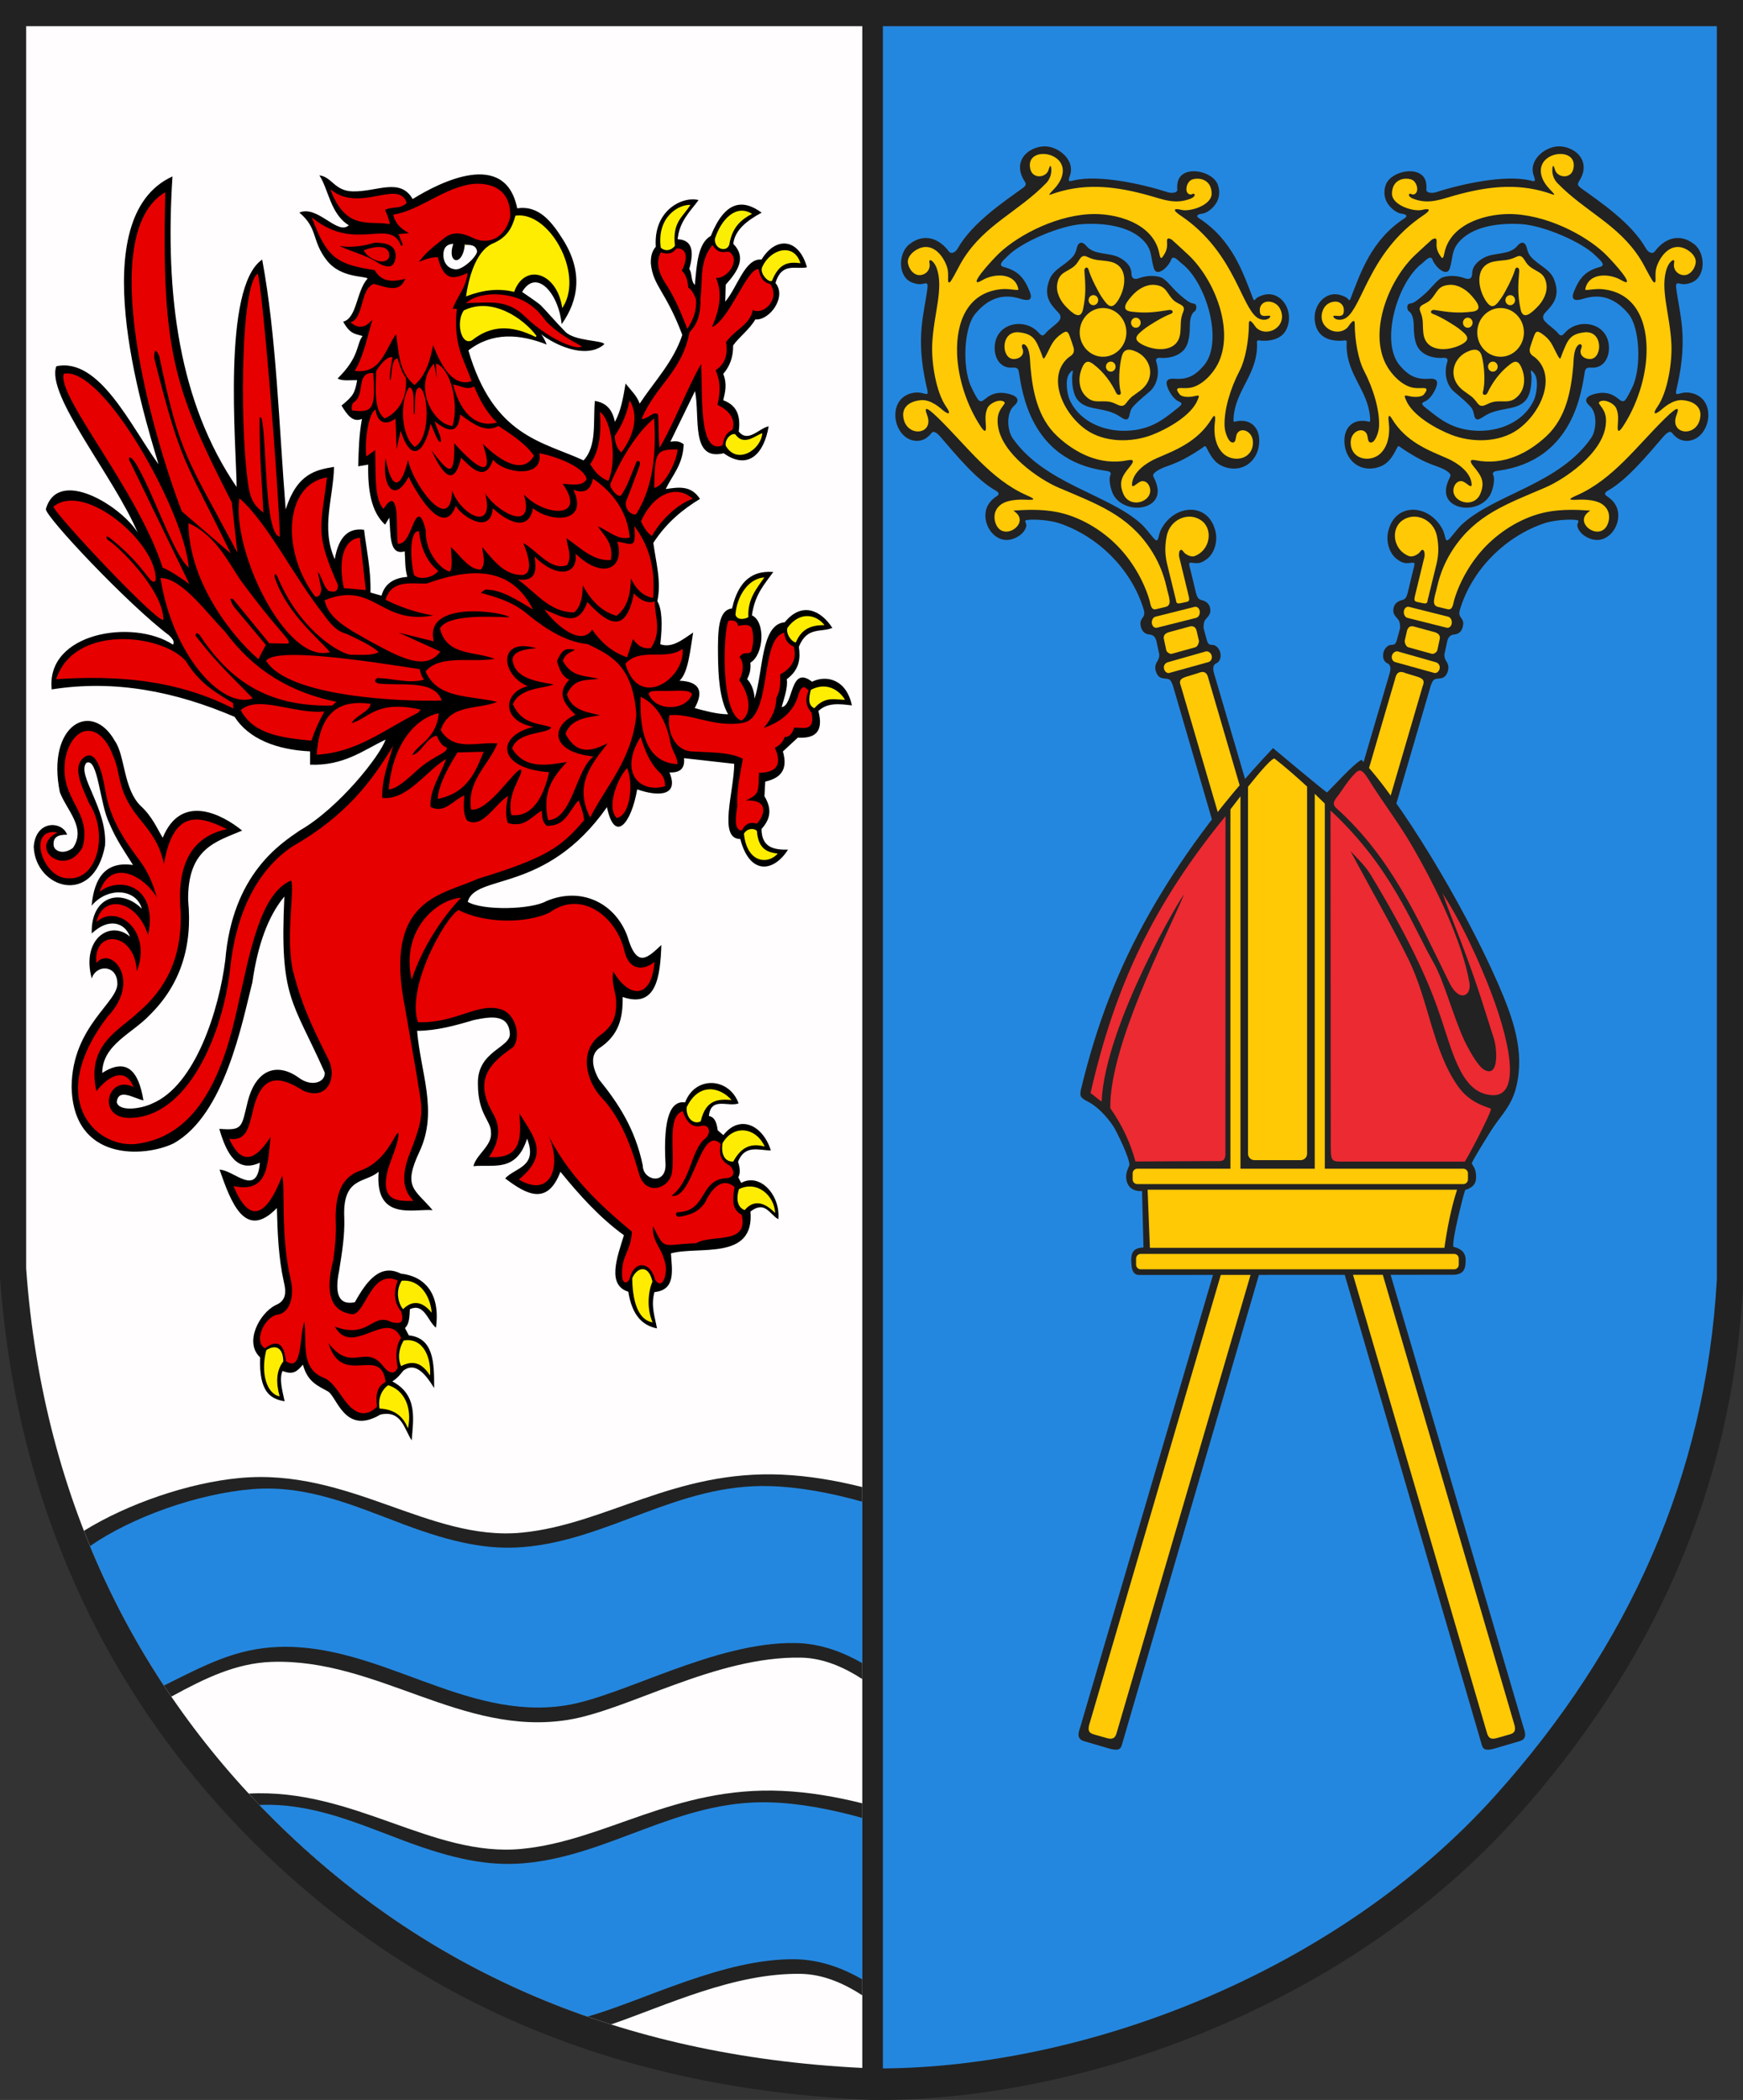 <?xml version="1.0" encoding="UTF-8" standalone="no"?>
<svg
   xmlns:dc="http://purl.org/dc/elements/1.1/"
   xmlns:cc="http://web.resource.org/cc/"
   xmlns:rdf="http://www.w3.org/1999/02/22-rdf-syntax-ns#"
   xmlns:svg="http://www.w3.org/2000/svg"
   xmlns="http://www.w3.org/2000/svg"
   xmlns:sodipodi="http://sodipodi.sourceforge.net/DTD/sodipodi-0.dtd"
   xmlns:inkscape="http://www.inkscape.org/namespaces/inkscape"
   width="595.273"
   height="717.172"
   id="svg2"
   sodipodi:version="0.32"
   inkscape:version="0.44.1"
   sodipodi:docname="POL powiat kołobrzeski COA.svg"
   sodipodi:docbase="C:\Documents and Settings\Mistrz\Pulpit">
  <rect width="100%" height="100%" fill="#333333" stroke="none"/>
  <sodipodi:namedview
     inkscape:window-height="719"
     inkscape:window-width="1024"
     inkscape:pageshadow="2"
     inkscape:pageopacity="0.0"
     guidetolerance="10.0"
     gridtolerance="10.0"
     objecttolerance="10.0"
     borderopacity="1.0"
     bordercolor="#666666"
     pagecolor="#ffffff"
     id="base"
     inkscape:zoom="0.46059467"
     inkscape:cx="475.87245"
     inkscape:cy="440.03469"
     inkscape:window-x="-4"
     inkscape:window-y="-4"
     inkscape:current-layer="svg2" />
  <defs
     id="defs4">
    <marker
       id="ArrowEnd"
       viewBox="0 0 10 10"
       refX="0"
       refY="5"
       markerUnits="strokeWidth"
       markerWidth="4"
       markerHeight="3"
       orient="auto">
      <path
         d="M 0 0 L 10 5 L 0 10 z"
         id="path7" />
    </marker>
    <marker
       id="ArrowStart"
       viewBox="0 0 10 10"
       refX="10"
       refY="5"
       markerUnits="strokeWidth"
       markerWidth="4"
       markerHeight="3"
       orient="auto">
      <path
         d="M 10 0 L 0 5 L 10 10 z"
         id="path10" />
    </marker>
  </defs>
  <g
     id="g3307">
    <path
       style="fill:#222;fill-rule:evenodd;stroke:none"
       d="M 595.273,0 L 0,0 L 0,436.25 C 5.965,519.425 40.551,585.773 92.492,634.914 C 143.121,682.808 209.426,713.562 298.035,717.164 C 370.281,717.758 460.465,684.543 517.437,621.156 C 564.344,568.972 591.332,509.066 595.266,440.097 L 595.266,0"
       id="path14" />
    <path
       style="fill:#2487df;fill-rule:evenodd;stroke:none;fill-opacity:1"
       d="M 586.348,8.937 L 301.527,8.937 L 301.527,706.402 C 370.996,705.906 456.504,673.66 510.855,613.035 C 556.355,562.285 582.535,504.023 586.348,436.949 L 586.348,8.941"
       id="path16" />
    <path
       style="fill:#fffdfd;fill-rule:evenodd;stroke:none"
       d="M 294.492,8.937 L 8.93,8.937 L 8.93,433.203 C 14.719,514.093 48.262,578.621 98.648,626.41 C 147.082,672.347 210.309,702.07 294.492,706.238 L 294.492,8.933"
       id="path18" />
    <path
       style="fill:#222;fill-rule:evenodd;stroke:none"
       d="M 523.039,128.898 C 523.086,132.347 522.348,134.929 521.406,136.254 C 518.262,140.672 511.879,138.629 506.492,142.41 C 504.125,144.07 503.715,142.976 503.418,141.609 C 503.254,140.836 503.031,139.98 502.609,139.39 C 501.625,138.019 499.609,136.297 496.676,133.828 C 494.246,131.781 492.898,127.804 494.332,123.398 C 494.551,122.718 494.133,122.097 493.039,122.207 C 491.508,122.359 487.449,122.324 484.902,119.523 C 482.945,117.367 482.851,113.504 482.801,110.582 C 482.773,108.82 482.164,106.836 481.184,106.324 C 480.59,106.015 480.121,103.785 481.601,103.664 C 482.887,103.562 484.223,102.367 485.777,101.09 C 489.027,98.422 490.832,95.281 492.879,94.664 C 496.019,93.715 498.922,94.554 500.269,95.027 C 501.844,95.586 502.754,95.101 502.781,93.418 C 502.824,90.816 504.801,89.031 507.016,87.91 C 510.496,86.14 515.473,87.199 518.176,84.015 C 519.859,82.031 521.035,82.867 521.496,84.863 C 521.996,87.035 522.894,87.922 524.547,89.3 C 526.699,91.101 529.57,92.484 530.719,95.355 C 533.121,101.39 530.129,104.195 527.621,106.894 C 526.855,107.718 526.773,108.773 527.582,109.683 C 529.012,111.289 530.738,112.156 532.285,114.011 C 533.148,115.047 533.773,114.406 534.5,113.593 C 538.855,108.683 548.109,109.933 549.355,117.199 C 550.055,121.281 548.156,125.859 543.441,125.57 C 542.801,125.531 541.523,125.359 541.269,126.84 C 540.129,133.527 537.473,157.152 511.812,160.75 C 511.008,160.859 509.375,160.992 509.992,162.281 C 510.512,163.367 510.191,166.019 509.266,168.3 C 507.601,172.386 502.394,174.144 498.469,173.09 C 495.156,172.203 491.887,169.359 495.195,162.957 C 495.523,162.324 495.469,161.789 494.207,160.929 C 490.789,158.617 488.437,159.554 478.914,153.187 C 477.566,152.285 477.68,151.812 476.863,153.441 C 475.496,156.183 474.023,158.242 471.668,159.215 C 464.777,162.058 458.805,157.121 459.16,149.906 C 459.34,146.254 461.711,143.308 466.176,143.761 C 467.637,143.906 468.019,144.652 467.93,142.953 C 467.883,142.101 467.781,141.281 467.633,140.492 C 466.066,132.074 459.379,126.765 459.93,116.843 C 459.977,115.922 459.023,116.324 458.379,116.355 C 453.582,116.593 449.617,114.906 449.023,109.476 C 448.652,106.07 450.328,102.347 453.601,100.949 C 455.25,100.246 457.203,100.281 459.473,101.425 C 460.672,102.031 460.766,103.199 461.23,102.008 C 464.613,93.308 468.273,81.937 479.75,74.504 C 480.805,73.824 480.371,73.179 478.66,72.98 C 476.734,72.758 474.359,70.613 473.461,68.691 C 472.652,66.953 472.601,64.832 473.324,62.984 C 475.148,58.324 485.016,56.347 486.836,61.644 C 487.117,62.465 487.23,63.488 487.133,64.738 C 487.035,65.976 489.207,66.047 490.453,65.64 C 499.113,62.82 513.949,59.605 522.402,61.593 C 524.055,61.98 524.648,62.304 523.805,59.98 C 521.809,54.453 528.301,49.375 533.398,50.035 C 538.871,50.742 542.773,55.312 539.883,60.882 C 539.094,62.402 538.129,62.925 539.91,64.218 C 546.449,68.945 557.133,76.078 562.098,84.793 C 562.996,86.367 564.422,86.855 565.156,85.863 C 568.336,81.566 573.477,79.343 578.656,83.437 C 582.59,86.547 582.621,94.738 577.562,96.55 C 576.676,96.867 575.316,97.242 574.094,96.949 C 572.758,96.629 572.223,96.5 572.473,98.476 C 573.566,107.148 576.574,114.992 572.887,131.519 C 572.242,134.414 571.91,134.937 573.805,134.371 C 575.332,133.918 576.82,133.976 578.137,134.351 C 581.082,135.191 582.918,137.363 583.344,140.449 C 584.066,145.691 580.273,151.457 574.871,150.449 C 573.113,150.125 571.828,148.843 570.93,147.734 C 570.41,147.097 569.254,147.758 568.086,149.113 C 562.789,155.265 555.629,163.961 549.129,167.566 C 548.094,168.14 547.809,168.812 548.676,169.371 C 550.809,170.738 551.898,172.3 552.371,173.898 C 553.949,179.246 549.285,185.879 543.547,184.125 C 541.258,183.425 539.141,181.82 538.699,179.613 C 538.512,178.652 539.723,177.804 538.562,177.617 C 535.793,177.175 530.328,177.761 527.715,178.613 C 514.535,182.914 502.754,194.238 498.586,208.265 C 497.668,211.359 500.461,210.769 499.543,214.172 C 499.187,215.496 498.359,216.554 496.543,216.711 C 495.203,216.824 494.508,217.793 494.219,219.16 L 493.484,222.644 C 493.23,223.265 493.152,224.508 493.789,225.531 C 494.531,226.718 494.977,227.765 494.418,229.394 C 493.687,231.523 492.488,231.656 491.098,231.777 C 489.5,231.914 489.367,232.351 488.68,233.996 L 383.387,595.082 C 382.863,596.886 382.789,598.332 378.578,597.09 L 370.187,594.625 C 367.523,593.843 368.371,591.492 368.93,589.855 L 474.601,229.91 C 474.941,228.754 475.203,227.093 473.715,226.476 C 473.191,226.261 471.918,225.164 472.48,222.797 C 472.695,221.886 473.68,220.273 475.09,220.246 C 476.316,220.222 476.664,219.988 477.074,218.496 L 478.109,214.742 C 478.258,214.199 478.148,212.425 477.637,211.754 C 476.625,210.425 475.504,209.781 475.934,207.652 C 476.129,206.664 476.754,205.476 478.91,204.906 C 479.937,204.636 480.363,204.109 480.855,202.074 L 482.426,195.539 C 483.141,192.558 483.535,192.004 482.156,192.187 C 480.059,192.465 479.113,192.445 477.172,191.027 C 474.402,189 473.316,184.914 474.082,181.554 C 476.387,171.441 488,172.019 492.621,180.707 C 493.937,183.183 493.309,185.992 495.301,183.699 C 496.754,182.023 497.914,180.328 499.598,178.812 C 510.785,168.75 532.598,165.222 543.398,149.601 C 545.227,146.957 545.66,140.984 542.859,138.562 C 540.973,136.933 541.461,135.511 544.059,134.695 C 547.07,133.754 549.957,133.976 552.398,135.972 C 553.75,137.082 554.484,137.64 555.488,136.019 C 556.305,134.703 557.375,132.539 557.734,131.695 C 560.543,125.082 560.07,111.898 556.129,107.16 C 551.805,101.965 546.824,100.152 540.941,101.976 C 538.551,102.715 536.164,103.023 537.551,99.543 C 539.523,94.593 541.777,92.414 546.473,91.156 C 548.785,90.535 545.984,88.418 545.121,87.508 C 540.668,82.832 527.309,77.015 519.566,76.539 C 512.273,76.093 503.945,77.16 499.129,81.726 C 495.519,85.152 496.371,87.758 495.137,91.648 C 494.793,92.738 493.883,93.547 491.898,92.121 C 490.672,91.238 489.496,89.531 489.297,88.832 C 488.676,86.664 486.516,89.324 485.754,89.89 C 477.18,96.297 471.262,116.855 478.051,124.8 C 481.082,128.347 483.691,129.691 488.184,129.347 C 490.516,129.172 491.027,130.113 490.727,131.433 C 490.309,133.269 488.66,136.07 486.945,136.949 C 485.832,137.519 484.957,137.715 486.703,139.109 C 489.898,141.656 492.894,144.175 496.754,145.621 C 506.312,149.199 519.227,146.472 523.828,136.722 C 524.805,134.652 525.562,129.625 524.016,127.601 C 522.168,125.183 523.043,127.523 523.062,128.898"
       id="path20" />
    <path
       style="fill:#ffc905;fill-rule:evenodd;stroke:none"
       d="M 523.723,115.234 C 523.391,116.144 522.801,117.8 522.566,118.648 C 521.894,121.054 523.754,121.601 524.496,122.269 C 531.703,128.75 526.266,141.07 518.387,146.679 C 512.008,151.218 502.727,151.215 495.723,148.515 C 490.773,146.609 482.277,141.992 480.117,136.468 C 479.605,135.156 479.363,134.832 481.281,135.297 C 483.074,135.73 485.496,135.64 486.258,134.738 C 487.851,132.843 487.109,132.496 485.996,132.531 C 484.711,132.57 483.668,132.593 482.644,132.418 C 478.793,131.738 475.07,127.804 473.312,124.386 C 467.426,112.922 474.351,95.382 483.504,86.886 C 484.187,86.254 488.828,81.957 488.965,81.875 C 490.266,81.09 490.703,81.386 490.637,82.59 C 490.555,84.082 490.488,85.554 492.215,87.828 C 492.789,88.582 493.019,87.718 493.301,86.367 C 495.453,76.008 508.488,72.59 517.359,73.152 C 530.094,73.953 543.09,81.359 548.941,87.465 C 550.644,89.242 552.594,91.382 554.082,93.32 C 555.805,95.566 556.703,97.476 553.617,95.64 C 549.851,93.406 542.512,92.902 541.387,98.824 C 541.277,99.418 544.457,98.461 547.367,98.769 C 558.859,99.992 562.664,110.062 562.328,120.668 C 562.059,129.172 558.977,138.496 554.316,145.578 C 553.156,147.343 552.398,147.875 552.473,145.804 C 552.555,143.5 552.937,141.683 551.973,139.418 C 551.465,138.23 549.68,137.109 548.129,136.882 C 547.203,136.75 546.207,137.011 546.047,137.562 C 546,137.73 546.426,138.32 546.891,138.937 C 548.375,140.914 548.695,142.715 548.379,145.289 C 547.184,154.968 534.238,163.726 527.687,166.527 C 514.484,172.172 504.129,175.789 496.391,187.355 C 493.812,191.211 491.855,195.601 490.746,200.66 C 490.406,202.215 489.969,203.355 489.758,204.957 C 489.57,206.386 490.195,207.043 491.043,207.25 L 494.371,208.05 C 496.219,208.492 496.238,206.187 496.68,204.742 C 498.707,198.062 502.699,191.39 507.445,186.531 C 513.094,180.75 520.594,176.386 528.184,174.875 C 533.559,173.808 539.16,174.117 542.32,174.328 C 543.684,174.418 542.953,174.211 541.785,175.5 C 538.148,179.511 547.176,185.195 549.273,178.394 C 549.984,176.082 549.391,173.539 546.879,171.996 C 544.871,170.765 541.406,170.539 539.07,170.652 C 535.547,170.82 535.367,170.55 538.601,169.125 C 550.867,163.715 559.039,152.308 568.633,142.902 C 573.477,138.152 573.453,139.418 572.566,141.726 C 569.875,148.738 580.215,149.613 580.734,141.953 C 580.891,139.59 579.324,137.113 574.703,136.668 C 571.156,136.328 567.824,139.586 567.176,140.109 C 564.902,141.937 564.422,141.234 566.016,138.965 C 569.59,133.875 571.086,123.711 570.828,117.699 C 570.383,107.273 566.742,98.445 569.332,91.468 C 570.211,89.093 572.09,88.008 571.762,89.652 C 571.168,92.644 573.742,94.32 575.766,93.902 C 577.57,93.527 578.758,91.656 579.086,89.988 C 579.508,87.859 577.562,85.847 575.371,84.875 C 571.227,83.035 567.777,86.25 566.082,90.3 C 565.242,92.308 565.387,93.711 565.41,95.636 C 565.418,96.429 565.047,96.882 564.453,95.984 C 562.934,93.668 561.707,90.836 560.148,88.375 C 552.695,76.609 541.43,72.347 531.894,62.539 C 530.66,61.269 530.141,59.543 530.144,58.273 C 530.152,56.218 530.59,56.242 531.043,57.906 C 531.812,60.758 536.457,61.226 537.305,57.808 C 539.211,50.117 525.644,51.32 526.238,58.765 C 526.379,60.543 527.293,62.55 529.215,64.558 C 531.906,67.367 530.918,66.57 528.437,65.789 C 517.59,62.367 507.234,63.867 496.98,66.707 C 491.926,68.105 487.855,69.937 482.527,67.828 C 481.219,67.312 480.82,66.41 481.496,66.152 C 481.719,66.066 482.203,66.48 482.625,66.429 C 484.922,66.164 484.113,62 482.016,61.304 C 479.5,60.476 475.496,61.34 475.383,66.035 C 475.285,70.144 482.875,72.398 485.656,71.687 C 488.223,71.035 488.977,71.617 486.117,73.523 C 476.414,80.011 471.187,88.304 467.586,95.265 C 464.41,101.406 462.496,106.515 459.891,108.429 C 458.148,109.707 455.84,109.3 455.375,108.164 C 455.203,107.734 456.004,107.804 456.84,107.882 C 458.867,108.066 458.945,107.019 458.949,105.746 C 458.953,104.297 457.75,102.984 456.07,103.004 C 454.359,103.019 452.574,103.906 451.769,106.008 C 449.613,111.652 456.449,115.425 460.176,111.902 C 460.461,111.629 462.684,107.906 462.672,110.566 C 462.652,116.293 463.977,123.043 465.746,126.422 C 469.074,132.777 471.156,139.976 470.984,145.359 C 470.93,147.148 470.273,149.043 469.547,150.156 C 469.113,150.824 468.66,151.097 468.277,151.125 C 467.394,151.179 467.262,150.425 467.055,149.132 C 466.41,145.152 460.73,146.906 461.316,151.859 C 461.949,157.234 468.285,157.886 471.445,154.879 C 474.266,152.195 474.723,147.687 474.309,144.453 C 473.949,141.636 474.473,141.519 475.285,142.879 C 480.168,151.05 488.148,153.867 494.23,156.527 C 497.465,157.941 501.996,160.933 502.547,164.89 C 502.945,167.742 500.734,164.429 499.121,164.316 C 497.223,164.183 495.992,166.504 496.453,168.34 C 496.996,170.5 499.316,171.644 501.227,171.609 C 503.16,171.578 504.762,170.504 505.5,168.781 C 507.269,164.648 505.965,162.55 503.34,159.39 C 501.809,157.55 501.891,156.761 504.016,157.191 C 513.648,159.14 522.105,154.562 528.086,149 C 534.937,142.621 536.551,133.297 537.289,125.09 C 537.473,123.031 537.34,119.371 538.973,117.871 C 539.875,117.043 540.488,117.918 540.062,118.886 C 539.012,121.273 541.172,122.769 543.266,122.593 C 547.344,122.25 547.504,112.734 541.023,113.508 C 536.074,114.097 535.383,116.281 533.68,120.402 C 532.781,122.578 533.074,123.492 531.637,120.769 C 530.144,117.941 529.68,116.05 526.477,113.882 C 524.715,112.691 524.394,113.386 523.723,115.226 L 523.723,115.234 z M 512.48,105.195 C 516.871,105.195 520.453,108.933 520.453,113.519 C 520.453,118.101 516.871,121.843 512.48,121.843 C 508.09,121.843 504.508,118.105 504.508,113.519 C 504.508,108.937 508.09,105.195 512.48,105.195 z M 501.277,108.5 C 502.184,108.5 502.922,109.269 502.922,110.218 C 502.922,111.164 502.184,111.937 501.277,111.937 C 500.371,111.937 499.633,111.168 499.633,110.218 C 499.633,109.273 500.371,108.5 501.277,108.5 z M 515.777,100.793 C 516.684,100.793 517.422,101.562 517.422,102.511 C 517.422,103.457 516.684,104.23 515.777,104.23 C 514.871,104.23 514.133,103.461 514.133,102.511 C 514.133,101.566 514.871,100.793 515.777,100.793 z M 509.844,123.496 C 510.75,123.496 511.488,124.265 511.488,125.215 C 511.488,126.16 510.75,126.933 509.844,126.933 C 508.937,126.933 508.199,126.164 508.199,125.215 C 508.199,124.269 508.937,123.496 509.844,123.496 z M 502.578,101.008 C 500.601,98.726 497.738,97.086 495,97.281 C 490.809,97.582 490.844,100.09 488.488,102.449 C 487.766,103.175 486.727,103.617 485.953,104.047 C 484.691,104.742 484.703,105.508 485.086,106.449 C 486.266,109.351 485.777,110.769 486.109,113.777 C 486.844,120.363 494.422,120.039 498.902,117.758 C 502.598,115.875 501.098,114.472 498.273,112.261 C 496.863,111.16 492.137,108.203 489.387,107.215 C 488.117,106.761 488.769,105.679 489.879,105.855 C 494.961,106.664 497.887,107.039 502.824,106.433 C 506.945,105.925 504.023,102.672 502.582,101.004 L 502.578,101.008 z M 524.906,104.972 C 527.101,102.812 528.562,99.8 528.137,97.054 C 527.48,92.847 524.894,93.07 522.262,90.867 C 521.453,90.191 520.91,89.175 520.402,88.425 C 519.582,87.207 518.793,87.273 517.848,87.73 C 514.945,89.129 513.441,88.742 510.355,89.3 C 503.609,90.523 504.566,98.144 507.293,102.496 C 509.543,106.086 510.871,104.472 512.922,101.461 C 513.945,99.957 516.613,94.972 517.406,92.125 C 517.769,90.812 518.945,91.39 518.851,92.523 C 518.434,97.711 518.285,100.687 519.312,105.621 C 520.172,109.738 523.301,106.554 524.902,104.976 L 524.906,104.972 z M 520.074,126.793 C 520.969,129.648 520.562,132.855 518.738,134.925 C 515.941,138.093 513.855,136.656 510.277,137.203 C 509.18,137.371 508.148,137.945 507.293,138.324 C 505.898,138.933 505.207,138.496 504.578,137.668 C 502.637,135.097 502.316,135.351 499.769,133.394 C 494.195,129.109 496.144,122.496 500.922,120.211 C 504.121,118.683 505.516,119.515 506.098,121.754 C 506.973,125.144 507.312,130.703 506.461,133.812 C 506.113,135.078 507.531,135.183 508,134.179 C 509.621,130.707 512.203,127.093 515.727,124.414 C 517.434,123.117 518.82,122.808 520.07,126.793 L 520.074,126.793 z M 487.738,204.312 L 490.57,192.718 C 491.258,189.902 491.504,186.914 490.754,183.113 C 489.586,177.195 483.066,174.625 478.789,177.84 C 474.781,180.855 475.914,188.004 481.246,189.925 C 482.5,190.375 484.488,189.308 485.117,188.3 C 485.668,187.41 486.406,187.687 486.512,188.941 C 486.535,189.25 486.586,189.718 486.457,190.254 L 483.426,202.738 C 482.926,204.808 482.766,205.312 484.066,205.593 L 485.832,205.972 C 487.789,206.39 487.344,205.578 487.727,204.312 L 487.738,204.312 z M 481.199,207.254 L 494.57,210.609 C 495.391,210.812 495.949,211.832 495.809,212.867 C 495.672,213.902 494.883,214.582 494.062,214.375 L 480.691,211.019 C 479.871,210.816 479.312,209.797 479.449,208.761 C 479.586,207.726 480.375,207.047 481.195,207.254 L 481.199,207.254 z M 477.391,222.48 L 490.348,226.16 C 491.16,226.39 491.832,227.164 491.691,228.203 C 491.555,229.238 490.656,230.047 489.84,229.82 L 476.574,226.14 C 475.758,225.918 475.195,225.136 475.336,224.097 C 475.473,223.062 476.578,222.25 477.394,222.48 L 477.391,222.48 z M 483.355,214.097 L 489.945,215.89 C 491.359,216.273 491.926,217.148 491.711,218.164 L 490.879,222.066 C 490.738,222.734 489.641,223.457 489.012,223.285 L 480.965,221.058 C 480.137,220.832 479.621,219.347 479.762,218.734 L 480.512,215.488 C 481.016,213.308 482.793,213.898 483.359,214.105 L 483.355,214.097 z M 372.164,588.457 L 476.43,231.945 C 476.934,229.562 477.996,228.976 480.125,229.918 L 483.844,231.05 C 486.059,231.703 486.668,232.449 485.851,234.414 L 381.355,591.832 C 380.969,593.179 380.336,594.269 378.004,593.59 L 373.98,592.441 C 371.687,591.918 371.398,590.836 372.16,588.453"
       id="path22" />
    <path
       style="fill:#222;fill-rule:evenodd;stroke:none"
       d="M 366.152,128.898 C 366.105,132.347 366.844,134.929 367.785,136.254 C 370.93,140.672 377.312,138.629 382.699,142.41 C 385.066,144.07 385.477,142.976 385.773,141.609 C 385.937,140.836 386.16,139.98 386.582,139.39 C 387.566,138.019 389.582,136.297 392.516,133.828 C 394.945,131.781 396.293,127.804 394.859,123.398 C 394.641,122.718 395.059,122.097 396.152,122.207 C 397.684,122.359 401.742,122.324 404.289,119.523 C 406.246,117.367 406.34,113.504 406.391,110.582 C 406.418,108.82 407.027,106.836 408.008,106.324 C 408.601,106.015 409.074,103.785 407.594,103.664 C 406.309,103.562 404.973,102.367 403.418,101.09 C 400.168,98.422 398.363,95.281 396.316,94.664 C 393.176,93.715 390.273,94.554 388.926,95.027 C 387.355,95.586 386.441,95.101 386.414,93.418 C 386.371,90.816 384.394,89.031 382.18,87.91 C 378.699,86.14 373.723,87.199 371.019,84.015 C 369.336,82.031 368.16,82.867 367.699,84.863 C 367.199,87.035 366.301,87.922 364.648,89.3 C 362.496,91.101 359.621,92.484 358.477,95.355 C 356.074,101.39 359.066,104.195 361.574,106.894 C 362.34,107.718 362.422,108.773 361.613,109.683 C 360.184,111.289 358.457,112.156 356.91,114.011 C 356.047,115.047 355.422,114.406 354.695,113.593 C 350.34,108.683 341.086,109.933 339.84,117.199 C 339.141,121.281 341.039,125.859 345.754,125.57 C 346.394,125.531 347.676,125.359 347.93,126.84 C 349.07,133.527 351.727,157.152 377.387,160.75 C 378.191,160.859 379.824,160.992 379.207,162.281 C 378.687,163.367 379.008,166.019 379.934,168.3 C 381.598,172.386 386.805,174.144 390.73,173.09 C 394.043,172.203 397.316,169.359 394.004,162.957 C 393.676,162.324 393.73,161.789 394.992,160.929 C 398.41,158.617 400.762,159.554 410.285,153.187 C 411.633,152.285 411.519,151.812 412.336,153.441 C 413.703,156.183 415.176,158.242 417.531,159.215 C 424.422,162.058 430.394,157.121 430.039,149.906 C 429.859,146.254 427.488,143.308 423.023,143.761 C 421.562,143.906 421.18,144.652 421.269,142.953 C 421.316,142.101 421.418,141.281 421.562,140.492 C 423.129,132.074 429.816,126.765 429.269,116.843 C 429.223,115.922 430.176,116.324 430.82,116.355 C 435.617,116.593 439.582,114.906 440.176,109.476 C 440.547,106.07 438.871,102.347 435.598,100.949 C 433.949,100.246 431.996,100.281 429.727,101.425 C 428.527,102.031 428.434,103.199 427.969,102.008 C 424.586,93.308 420.926,81.937 409.449,74.504 C 408.398,73.824 408.828,73.179 410.539,72.98 C 412.465,72.758 414.84,70.613 415.738,68.691 C 416.547,66.953 416.598,64.832 415.875,62.984 C 414.055,58.324 404.184,56.347 402.367,61.644 C 402.086,62.465 401.973,63.488 402.07,64.738 C 402.168,65.976 399.996,66.047 398.754,65.64 C 390.094,62.82 375.258,59.605 366.805,61.593 C 365.152,61.98 364.562,62.304 365.402,59.98 C 367.398,54.453 360.906,49.375 355.809,50.035 C 350.336,50.742 346.434,55.312 349.324,60.882 C 350.113,62.402 351.078,62.925 349.297,64.218 C 342.754,68.945 332.074,76.078 327.109,84.793 C 326.215,86.367 324.789,86.855 324.051,85.863 C 320.871,81.566 315.73,79.343 310.551,83.437 C 306.617,86.547 306.586,94.738 311.644,96.55 C 312.531,96.867 313.891,97.242 315.113,96.949 C 316.449,96.629 316.984,96.5 316.734,98.476 C 315.641,107.148 312.633,114.992 316.32,131.519 C 316.965,134.414 317.297,134.937 315.402,134.371 C 313.875,133.918 312.387,133.976 311.07,134.351 C 308.125,135.191 306.289,137.363 305.863,140.449 C 305.141,145.691 308.934,151.457 314.336,150.449 C 316.094,150.125 317.379,148.843 318.277,147.734 C 318.797,147.097 319.953,147.758 321.121,149.113 C 326.418,155.265 333.578,163.961 340.082,167.566 C 341.117,168.14 341.402,168.812 340.535,169.371 C 338.402,170.738 337.312,172.3 336.84,173.898 C 335.262,179.246 339.926,185.879 345.664,184.125 C 347.953,183.425 350.07,181.82 350.512,179.613 C 350.699,178.652 349.488,177.804 350.648,177.617 C 353.418,177.175 358.883,177.761 361.496,178.613 C 374.676,182.914 386.457,194.238 390.625,208.265 C 391.543,211.359 388.75,210.769 389.668,214.172 C 390.023,215.496 390.851,216.554 392.668,216.711 C 394.008,216.824 394.703,217.793 394.992,219.16 L 395.727,222.644 C 395.98,223.265 396.059,224.508 395.422,225.531 C 394.68,226.718 394.234,227.765 394.793,229.394 C 395.523,231.523 396.723,231.656 398.113,231.777 C 399.711,231.914 399.844,232.351 400.531,233.996 L 505.824,595.082 C 506.348,596.886 506.422,598.332 510.637,597.09 L 519.027,594.625 C 521.691,593.843 520.844,591.492 520.285,589.855 L 414.609,229.91 C 414.269,228.754 414.008,227.093 415.5,226.476 C 416.023,226.261 417.297,225.164 416.73,222.797 C 416.516,221.886 415.531,220.273 414.121,220.246 C 412.894,220.222 412.547,219.988 412.137,218.496 L 411.101,214.742 C 410.953,214.199 411.062,212.425 411.574,211.754 C 412.586,210.425 413.707,209.781 413.277,207.652 C 413.082,206.664 412.457,205.476 410.301,204.906 C 409.273,204.636 408.848,204.109 408.355,202.074 L 406.785,195.539 C 406.07,192.558 405.676,192.004 407.055,192.187 C 409.152,192.465 410.098,192.445 412.039,191.027 C 414.809,189 415.894,184.914 415.129,181.554 C 412.824,171.441 401.211,172.019 396.59,180.707 C 395.273,183.183 395.902,185.992 393.91,183.699 C 392.457,182.023 391.293,180.328 389.613,178.812 C 378.426,168.75 356.613,165.222 345.812,149.601 C 343.984,146.957 343.551,140.984 346.351,138.562 C 348.238,136.933 347.75,135.511 345.152,134.695 C 342.141,133.754 339.254,133.976 336.812,135.972 C 335.461,137.082 334.727,137.64 333.727,136.019 C 332.91,134.703 331.84,132.539 331.48,131.695 C 328.672,125.082 329.144,111.898 333.086,107.16 C 337.41,101.965 342.391,100.152 348.273,101.976 C 350.664,102.715 353.051,103.023 351.664,99.543 C 349.691,94.593 347.437,92.414 342.742,91.156 C 340.43,90.535 343.23,88.418 344.094,87.508 C 348.547,82.832 361.906,77.015 369.648,76.539 C 376.941,76.093 385.269,77.16 390.086,81.726 C 393.695,85.152 392.844,87.758 394.078,91.648 C 394.422,92.738 395.332,93.547 397.316,92.121 C 398.543,91.238 399.719,89.531 399.918,88.832 C 400.539,86.664 402.699,89.324 403.461,89.89 C 412.035,96.297 417.953,116.855 411.164,124.8 C 408.133,128.347 405.523,129.691 401.031,129.347 C 398.699,129.172 398.191,130.113 398.488,131.433 C 398.902,133.269 400.555,136.07 402.269,136.949 C 403.383,137.519 404.258,137.715 402.512,139.109 C 399.316,141.656 396.32,144.175 392.461,145.621 C 382.902,149.199 369.988,146.472 365.387,136.722 C 364.41,134.652 363.652,129.625 365.199,127.601 C 367.047,125.183 366.172,127.523 366.152,128.898"
       id="path24" />
    <path
       style="fill:#ffc905;fill-rule:evenodd;stroke:none"
       d="M 365.469,115.234 C 365.801,116.144 366.391,117.8 366.625,118.648 C 367.297,121.054 365.437,121.601 364.695,122.269 C 357.488,128.75 362.926,141.07 370.805,146.679 C 377.184,151.218 386.465,151.215 393.469,148.515 C 398.418,146.609 406.914,141.992 409.074,136.468 C 409.586,135.156 409.828,134.832 407.91,135.297 C 406.117,135.73 403.695,135.64 402.934,134.738 C 401.34,132.843 402.082,132.496 403.195,132.531 C 404.48,132.57 405.523,132.593 406.547,132.418 C 410.398,131.738 414.121,127.804 415.879,124.386 C 421.766,112.922 414.84,95.382 405.687,86.886 C 405.004,86.254 400.363,81.957 400.227,81.875 C 398.926,81.09 398.488,81.386 398.555,82.59 C 398.641,84.082 398.703,85.554 396.977,87.828 C 396.402,88.582 396.172,87.718 395.891,86.367 C 393.738,76.008 380.703,72.59 371.832,73.152 C 359.098,73.953 346.101,81.359 340.25,87.465 C 338.547,89.242 336.598,91.382 335.109,93.32 C 333.387,95.566 332.488,97.476 335.574,95.64 C 339.34,93.406 346.68,92.902 347.805,98.824 C 347.914,99.418 344.734,98.461 341.824,98.769 C 330.332,99.992 326.527,110.062 326.863,120.668 C 327.133,129.172 330.215,138.496 334.871,145.578 C 336.031,147.343 336.789,147.875 336.715,145.804 C 336.633,143.5 336.25,141.683 337.215,139.418 C 337.723,138.23 339.508,137.109 341.059,136.882 C 341.984,136.75 342.98,137.011 343.141,137.562 C 343.187,137.73 342.762,138.32 342.297,138.937 C 340.812,140.914 340.492,142.715 340.809,145.289 C 342.004,154.968 354.949,163.726 361.5,166.527 C 374.703,172.172 385.059,175.789 392.797,187.355 C 395.375,191.211 397.328,195.601 398.441,200.66 C 398.781,202.215 399.219,203.355 399.43,204.957 C 399.617,206.386 398.992,207.043 398.144,207.25 L 394.816,208.05 C 392.969,208.492 392.949,206.187 392.508,204.742 C 390.48,198.062 386.488,191.39 381.738,186.531 C 376.09,180.75 368.594,176.386 361.004,174.875 C 355.629,173.808 350.027,174.117 346.867,174.328 C 345.504,174.418 346.23,174.211 347.402,175.5 C 351.039,179.511 342.012,185.195 339.914,178.394 C 339.203,176.082 339.797,173.539 342.309,171.996 C 344.316,170.765 347.781,170.539 350.121,170.652 C 353.644,170.82 353.824,170.55 350.59,169.125 C 338.324,163.715 330.152,152.308 320.559,142.902 C 315.715,138.152 315.738,139.418 316.625,141.726 C 319.316,148.738 308.977,149.613 308.457,141.953 C 308.301,139.59 309.867,137.113 314.488,136.668 C 318.035,136.328 321.367,139.586 322.016,140.109 C 324.289,141.937 324.769,141.234 323.176,138.965 C 319.601,133.875 318.105,123.711 318.363,117.699 C 318.809,107.273 322.449,98.445 319.859,91.468 C 318.98,89.093 317.101,88.008 317.43,89.652 C 318.023,92.644 315.449,94.32 313.426,93.902 C 311.621,93.527 310.434,91.656 310.105,89.988 C 309.687,87.859 311.633,85.847 313.82,84.875 C 317.965,83.035 321.414,86.25 323.109,90.3 C 323.949,92.308 323.805,93.711 323.781,95.636 C 323.773,96.429 324.144,96.882 324.738,95.984 C 326.258,93.668 327.484,90.836 329.043,88.375 C 336.496,76.609 347.762,72.347 357.297,62.539 C 358.531,61.269 359.051,59.543 359.047,58.273 C 359.039,56.218 358.598,56.242 358.148,57.906 C 357.379,60.758 352.734,61.226 351.887,57.808 C 349.98,50.117 363.547,51.32 362.953,58.765 C 362.812,60.543 361.898,62.55 359.977,64.558 C 357.285,67.367 358.273,66.57 360.754,65.789 C 371.601,62.367 381.957,63.867 392.211,66.707 C 397.262,68.105 401.336,69.937 406.664,67.828 C 407.973,67.312 408.371,66.41 407.695,66.152 C 407.473,66.066 406.988,66.48 406.566,66.429 C 404.269,66.164 405.078,62 407.176,61.304 C 409.691,60.476 413.695,61.34 413.809,66.035 C 413.906,70.144 406.32,72.398 403.535,71.687 C 400.969,71.035 400.219,71.617 403.074,73.523 C 412.777,80.011 418.004,88.304 421.605,95.265 C 424.781,101.406 426.695,106.515 429.301,108.429 C 431.043,109.707 433.351,109.3 433.816,108.164 C 433.992,107.734 433.187,107.804 432.355,107.882 C 430.328,108.066 430.25,107.019 430.246,105.746 C 430.242,104.297 431.445,102.984 433.125,103.004 C 434.836,103.019 436.621,103.906 437.426,106.008 C 439.582,111.652 432.746,115.425 429.019,111.902 C 428.734,111.629 426.512,107.906 426.523,110.566 C 426.543,116.293 425.219,123.043 423.449,126.422 C 420.121,132.777 418.039,139.976 418.211,145.359 C 418.266,147.148 418.922,149.043 419.648,150.156 C 420.082,150.824 420.535,151.097 420.918,151.125 C 421.801,151.179 421.934,150.425 422.141,149.132 C 422.785,145.152 428.465,146.906 427.879,151.859 C 427.246,157.234 420.91,157.886 417.75,154.879 C 414.93,152.195 414.473,147.687 414.887,144.453 C 415.246,141.636 414.727,141.519 413.91,142.879 C 409.027,151.05 401.047,153.867 394.965,156.527 C 391.73,157.941 387.199,160.933 386.648,164.89 C 386.25,167.742 388.461,164.429 390.074,164.316 C 391.973,164.183 393.203,166.504 392.742,168.34 C 392.199,170.5 389.879,171.644 387.969,171.609 C 386.035,171.578 384.434,170.504 383.695,168.781 C 381.926,164.648 383.23,162.55 385.855,159.39 C 387.387,157.55 387.305,156.761 385.18,157.191 C 375.547,159.14 367.09,154.562 361.109,149 C 354.258,142.621 352.644,133.297 351.91,125.09 C 351.727,123.031 351.859,119.371 350.227,117.871 C 349.324,117.043 348.711,117.918 349.137,118.886 C 350.187,121.273 348.027,122.769 345.934,122.593 C 341.855,122.25 341.695,112.734 348.176,113.508 C 353.125,114.097 353.816,116.281 355.519,120.402 C 356.418,122.578 356.125,123.492 357.562,120.769 C 359.055,117.941 359.519,116.05 362.723,113.882 C 364.484,112.691 364.805,113.386 365.477,115.226 L 365.469,115.234 z M 376.711,105.195 C 372.32,105.195 368.738,108.933 368.738,113.519 C 368.738,118.101 372.32,121.843 376.711,121.843 C 381.101,121.843 384.684,118.105 384.684,113.519 C 384.684,108.937 381.101,105.195 376.711,105.195 z M 387.918,108.5 C 387.012,108.5 386.273,109.269 386.273,110.218 C 386.273,111.164 387.012,111.937 387.918,111.937 C 388.824,111.937 389.562,111.168 389.562,110.218 C 389.562,109.273 388.824,108.5 387.918,108.5 z M 373.418,100.793 C 372.512,100.793 371.773,101.562 371.773,102.511 C 371.773,103.457 372.512,104.23 373.418,104.23 C 374.324,104.23 375.062,103.461 375.062,102.511 C 375.062,101.566 374.324,100.793 373.418,100.793 z M 379.348,123.496 C 378.441,123.496 377.703,124.265 377.703,125.215 C 377.703,126.16 378.441,126.933 379.348,126.933 C 380.254,126.933 380.992,126.164 380.992,125.215 C 380.992,124.269 380.254,123.496 379.348,123.496 z M 386.613,101.008 C 388.59,98.726 391.453,97.086 394.191,97.281 C 398.383,97.582 398.348,100.09 400.703,102.449 C 401.426,103.175 402.465,103.617 403.238,104.047 C 404.5,104.742 404.488,105.508 404.105,106.449 C 402.93,109.351 403.418,110.769 403.082,113.777 C 402.348,120.363 394.769,120.039 390.289,117.758 C 386.598,115.875 388.094,114.472 390.918,112.261 C 392.328,111.16 397.055,108.203 399.805,107.215 C 401.074,106.761 400.422,105.679 399.312,105.855 C 394.23,106.664 391.305,107.039 386.367,106.433 C 382.25,105.925 385.172,102.672 386.609,101.004 L 386.613,101.008 z M 364.285,104.972 C 362.086,102.812 360.629,99.8 361.055,97.054 C 361.711,92.847 364.297,93.07 366.93,90.867 C 367.738,90.191 368.281,89.175 368.789,88.425 C 369.609,87.207 370.398,87.273 371.344,87.73 C 374.246,89.129 375.75,88.742 378.836,89.3 C 385.582,90.523 384.625,98.144 381.898,102.496 C 379.648,106.086 378.32,104.472 376.269,101.461 C 375.25,99.957 372.578,94.972 371.785,92.125 C 371.422,90.812 370.246,91.39 370.34,92.523 C 370.758,97.711 370.906,100.687 369.879,105.621 C 369.019,109.738 365.891,106.554 364.289,104.976 L 364.285,104.972 z M 369.117,126.793 C 368.223,129.648 368.629,132.855 370.453,134.925 C 373.25,138.093 375.34,136.656 378.914,137.203 C 380.012,137.371 381.043,137.945 381.898,138.324 C 383.293,138.933 383.984,138.496 384.617,137.668 C 386.559,135.097 386.879,135.351 389.426,133.394 C 395,129.109 393.051,122.496 388.273,120.211 C 385.074,118.683 383.68,119.515 383.098,121.754 C 382.223,125.144 381.883,130.703 382.734,133.812 C 383.082,135.078 381.664,135.183 381.195,134.179 C 379.574,130.707 376.992,127.093 373.469,124.414 C 371.762,123.117 370.375,122.808 369.125,126.793 L 369.117,126.793 z M 401.453,204.312 L 398.621,192.718 C 397.934,189.902 397.687,186.914 398.437,183.113 C 399.605,177.195 406.125,174.625 410.402,177.84 C 414.41,180.855 413.277,188.004 407.945,189.925 C 406.691,190.375 404.699,189.308 404.074,188.3 C 403.523,187.41 402.785,187.687 402.68,188.941 C 402.656,189.25 402.605,189.718 402.734,190.254 L 405.766,202.738 C 406.266,204.808 406.426,205.312 405.125,205.593 L 403.359,205.972 C 401.402,206.39 401.848,205.578 401.465,204.312 L 401.453,204.312 z M 407.992,207.254 L 394.621,210.609 C 393.801,210.812 393.242,211.832 393.383,212.867 C 393.519,213.902 394.309,214.582 395.129,214.375 L 408.5,211.019 C 409.32,210.816 409.879,209.797 409.738,208.761 C 409.601,207.726 408.812,207.047 407.992,207.254 z M 411.805,222.48 L 398.848,226.16 C 398.035,226.39 397.363,227.164 397.504,228.203 C 397.641,229.238 398.535,230.047 399.355,229.82 L 412.621,226.14 C 413.437,225.918 414,225.136 413.863,224.097 C 413.727,223.062 412.621,222.25 411.805,222.48 z M 405.836,214.097 L 399.246,215.89 C 397.832,216.273 397.262,217.148 397.48,218.164 L 398.312,222.066 C 398.453,222.734 399.551,223.457 400.184,223.285 L 408.23,221.058 C 409.059,220.832 409.574,219.347 409.434,218.734 L 408.68,215.488 C 408.176,213.308 406.398,213.898 405.832,214.105 L 405.836,214.097 z M 517.027,588.457 L 412.762,231.945 C 412.258,229.562 411.195,228.976 409.066,229.918 L 405.348,231.05 C 403.133,231.703 402.523,232.449 403.34,234.414 L 507.836,591.832 C 508.223,593.179 508.855,594.269 511.187,593.59 L 515.211,592.441 C 517.504,591.918 517.793,590.836 517.031,588.453"
       id="path26" />
    <path
       style="fill:#222;fill-rule:evenodd;stroke:none"
       d="M 84.934,612.539 C 120.762,610.64 147.5,634.382 178.164,631.425 C 206.844,628.66 230.344,609.925 267.168,611.617 C 276.203,612.031 285.449,613.593 294.492,615.863 L 294.492,681.433 C 288.551,677.562 281.336,674.242 273.551,674.105 C 250.738,673.711 227.523,684.898 208.684,691.383 C 165.184,677.632 129.016,655.211 98.656,626.414 C 93.934,621.937 89.359,617.312 84.941,612.539"
       id="path28" />
    <path
       style="fill:#2487df;fill-rule:evenodd;stroke:none;fill-opacity:1"
       d="M 88.598,616.422 C 106.336,615.672 121.621,622.504 137.922,628.621 C 154.758,634.937 166.746,637.347 178.758,636.347 C 208,633.914 231.332,614.699 262.68,615.527 C 273.23,615.804 284.07,617.945 294.484,620.855 L 294.484,675.996 C 288.449,672.496 280.539,669.265 271.703,669.121 C 247.285,668.715 220.125,683.156 200.641,688.714 C 160.699,674.816 127.117,653.422 98.645,626.418 C 95.215,623.168 91.867,619.832 88.594,616.425"
       id="path30" />
    <path
       style="fill:#222;fill-rule:evenodd;stroke:none"
       d="M 28.66,522.8 C 43.547,513.566 64.348,506.41 81.816,504.765 C 119.227,501.246 146.613,526.468 178.16,523.425 C 206.84,520.66 230.34,501.925 267.164,503.617 C 276.199,504.031 285.445,505.593 294.488,507.863 L 294.488,573.433 C 288.547,569.562 281.332,566.242 273.547,566.105 C 244.328,565.597 214.461,584.093 193.953,587.367 C 157.793,593.136 128.797,566.343 92.805,567.562 C 80.641,567.972 70.043,573.117 58.508,579.425 C 46.641,562.054 36.594,543.175 28.664,522.8"
       id="path32" />
    <path
       style="fill:#2487df;fill-rule:evenodd;stroke:none;fill-opacity:1"
       d="M 30.75,528.011 C 44.969,518.129 67.543,510.082 86.16,508.57 C 104.949,507.047 120.879,514.222 137.922,520.621 C 154.758,526.937 166.746,529.347 178.758,528.347 C 208,525.914 231.332,506.699 262.68,507.527 C 273.23,507.804 284.07,509.945 294.484,512.855 L 294.484,567.996 C 288.449,564.496 280.539,561.265 271.703,561.121 C 243.879,560.656 212.484,579.484 192.953,582.461 C 158.516,587.707 129.637,561.34 95.356,562.445 C 80.582,562.922 70.055,568.656 55.973,575.652 C 46.199,560.84 37.73,544.957 30.746,528.011"
       id="path34" />
    <path
       style="fill:#222;fill-rule:evenodd;stroke:none"
       d="M 369.25,371.722 C 374.551,349.937 381.621,331.125 392.859,311.382 C 402.457,294.523 415.902,275.41 434.766,255.492 C 434.937,255.625 452.777,270.593 453.207,270.632 C 455.719,268.211 462.144,261.008 464.961,259.484 C 477.559,272.269 499.523,308.324 511.402,335.433 C 516.789,347.726 520.805,359.054 517.824,371.226 C 516.187,377.922 512.391,381.132 509.406,385.863 C 507.715,388.547 503.957,394.5 502.609,397.285 C 503.199,398.441 503.977,399.004 504.105,401.457 C 504.227,403.836 503.59,405.347 500.363,406.441 C 499.519,409.09 495.84,423.578 496.348,425.789 C 499.133,426.476 500.586,427.82 500.551,430.484 C 500.519,433.191 500.031,435.172 496.551,435.359 L 389.215,435.425 C 387.594,435.539 386.699,434.312 386.504,432.711 C 385.918,427.941 386.727,426.218 390.527,426.039 L 390.035,406.754 C 388.098,406.933 385.805,406.258 384.969,403.914 C 384.023,401.258 385.094,399.562 385.707,397.918 C 385.937,395.769 381.32,386.246 380.121,384.48 C 377.805,381.07 374.699,377.859 371.617,376.265 C 369.113,374.968 368.559,374.527 369.246,371.715"
       id="path36" />
    <path
       style="fill:#ec2a32;fill-rule:evenodd;stroke:none"
       d="M 372.441,373.32 C 380.93,335.953 394.414,308.297 418.535,278.734 L 418.504,394.496 C 418.316,396.324 417.519,396.484 416.437,396.523 L 387.781,396.668 C 386.082,390.304 383.219,384.23 379.187,378.445 C 378.906,356.914 398.652,319.297 404.297,305.617 C 404.203,305.281 397.461,316.351 390.601,330.797 C 383.746,345.242 376.777,363.058 376.23,376.215 C 374.695,375.203 373.207,373.761 372.449,373.316 L 372.441,373.32 z M 454.398,276.789 L 454.48,391.789 C 454.484,397.058 455.023,396.707 459.699,396.707 L 500.215,396.722 C 500.543,396.734 509.211,380.312 509.219,378.632 C 506.668,377.711 501.617,376.293 497.836,370.851 C 489.281,358.543 487.93,341.8 481.195,327.98 C 475.922,317.16 468.469,304.242 461.242,290.691 C 463.769,293.343 466.41,295.89 468.164,298.808 C 483.211,323.82 488.781,337.539 492.32,348.238 C 496.551,361.035 499.609,373.605 509.762,374.023 C 519.578,374.425 516,355.422 507.668,334.902 C 503.324,324.211 498.035,313.277 492.66,305.09 C 494.789,310.992 496.883,316.195 498.687,320.898 C 505.156,337.742 507.644,347.015 510.187,354.648 C 511.117,357.441 512.269,368.16 506.984,365.41 C 504.598,364.172 501.051,357.394 500.055,355.226 C 496.254,346.972 493.144,335.035 489.664,328.89 C 481.969,315.304 475.039,295.945 454.398,276.793 L 454.398,276.789 z M 457.18,271.465 C 458.75,269.285 460.207,266.937 461.668,265.34 C 463.91,262.886 464.625,261.722 467.363,266.144 C 472.125,273.851 477.621,280.902 482.211,288.82 C 490.379,302.906 499.324,321.332 501.848,335.605 C 502.637,340.078 498.398,342.547 495.023,335.683 C 484.012,313.293 475.035,292.765 456.34,275.949 C 454.644,274.422 455.91,273.132 457.176,271.461"
       id="path38" />
    <path
       style="fill:#ffc905;fill-rule:evenodd;stroke:none"
       d="M 389.551,428.234 L 496.648,428.234 C 497.5,428.234 498.199,428.945 498.199,429.812 L 498.199,431.914 C 498.199,432.781 497.504,433.492 496.648,433.492 L 389.551,433.492 C 388.699,433.492 388,432.781 388,431.914 L 388,429.812 C 388,428.945 388.695,428.234 389.551,428.234 z M 391.93,406.316 L 497.613,406.316 C 495.586,412.632 494.273,419.312 493.293,426.156 L 392.719,426.156 L 391.934,406.316 L 391.93,406.316 z M 423.648,271.957 L 423.648,399.132 L 449.016,399.132 L 449.016,271.093 C 450.18,272.207 451.324,273.32 452.445,274.433 L 452.445,399.132 L 499.73,399.132 C 500.617,399.132 501.34,399.843 501.34,400.711 L 501.34,402.812 C 501.34,403.679 500.617,404.386 499.73,404.386 L 388.434,404.386 C 387.547,404.386 386.824,403.679 386.824,402.812 L 386.824,400.711 C 386.824,399.843 387.547,399.132 388.434,399.132 L 420.215,399.132 L 420.215,276.433 C 421.32,274.972 422.48,273.457 423.644,271.961 L 423.648,271.957 z M 446.398,268.629 L 446.398,394.043 C 446.398,395.238 445.402,396.215 444.18,396.215 L 428.441,396.215 C 427.223,396.215 426.223,395.238 426.223,394.043 L 426.223,268.691 C 430.625,263.175 434.562,258.675 435.32,259.101 C 439.055,262.047 442.801,265.297 446.402,268.629"
       id="path40" />
    <g
       id="g3235">
      <path
         d="M 48.441,310.346 C 41.107,303.066 30.948,306.233 31.332,318.805 C 37.37,313.086 42.73,315.285 44.384,319.877 C 37.632,314.02 27.681,320.708 31.332,334.174 C 32.871,329.318 39.758,329.462 40.063,335.484 C 40.83,342.162 24.761,350.034 24.454,370.987 C 24.849,396.852 49.397,395.257 59.2,390.525 C 76.824,380.846 82.736,348.945 86.185,335.484 C 87.991,322.765 91.552,312.86 97.12,306.177 C 95.449,341.166 99.893,341.421 110.877,366.222 C 111.308,369.383 106.625,371.595 101.794,367.889 C 94.644,362.868 87.41,365.117 84.598,376.229 C 82.399,385.136 82.976,386.116 74.897,385.522 C 77.402,394.267 81.098,400.638 88.742,397.078 C 87.832,409.111 79.857,399.541 74.985,399.461 C 78.892,410.619 83.696,423.789 94.563,412.566 C 94.777,421.097 95.112,429.604 96.944,437.823 C 97.782,441.19 97.798,444.207 94.21,445.686 C 88.661,448.362 83.275,458.427 88.831,463.556 C 88.416,475.649 92.523,477.749 97.208,478.568 C 96.37,474.75 95.3,470.794 96.503,468.203 C 100.615,469.906 101.835,467.702 103.47,466.058 C 104.982,471.887 108.522,473.263 111.848,475.113 C 115.035,476.574 117.538,490.443 129.926,483.095 C 137.149,481.552 137.953,487.856 140.597,491.911 C 141.183,484.569 142.679,476.355 133.983,471.777 C 135.913,470.546 136.737,469.315 137.775,468.083 C 141.694,465.136 145.049,468.803 148.269,474.04 C 148.314,465.373 148.099,456.943 139.627,456.051 L 138.304,453.549 C 139.783,452.234 139.876,449.67 139.979,447.115 C 144.95,444.894 146.007,451.13 148.886,453.43 C 150.471,441.837 145.091,435.841 136.893,434.963 C 129.951,431.484 125.346,437.213 121.195,444.733 C 115.812,445.847 114.145,442.108 115.816,434.01 C 116.769,428.014 117.769,422.017 117.58,416.021 C 116.867,401.747 124.736,404.168 129.309,400.176 C 127.96,417.196 141.297,412.723 147.74,413.281 C 141.609,406.016 137.419,405.66 143.331,393.146 C 149.672,379.446 143.616,366.341 142.449,352.044 C 149.064,352.018 155.465,350.249 161.85,348.351 C 167.324,347.224 173.538,346.141 174.108,352.759 C 174.748,357.89 162.854,358.699 163.217,370.272 C 163.242,380.558 167.671,382.685 167.67,386.594 C 168.233,391.237 162.741,394.085 161.674,398.269 C 168.471,397.571 176.302,400.563 180.017,388.858 C 183.778,398.608 175.961,398.698 172.521,402.439 C 179.93,408.08 186.997,411.758 191.393,400.176 C 197.893,408.144 204.724,415.778 213.087,421.858 C 210.703,429.522 207.215,438.817 214.586,441.159 C 215.879,449.409 219.565,452.702 224.375,453.668 C 223.663,449.726 222.232,446.108 223.493,441.278 C 230.806,440.539 229.533,434 229.137,428.054 C 238.478,425.426 257.732,430.706 256.299,413.757 C 261.331,409.863 262.9,414.857 265.823,416.378 C 266.586,408.143 259.537,400.417 253.124,403.988 L 252.154,402.082 C 253.036,400.295 252.563,398.508 252.066,396.721 C 254.428,390.82 259.141,392.858 263.266,392.908 C 260.595,384.348 252.733,380.381 247.039,387.666 L 245.099,385.998 C 244.797,383.663 244.259,381.568 242.101,381.114 C 242.79,374.443 248.634,378.144 252.242,376.825 C 249.098,368.031 237.517,367.204 233.987,376.467 C 229.248,375.882 226.395,381.028 227.285,397.555 C 227.554,404.868 219.53,403.213 219.525,398.031 C 216.953,385.644 211.283,376.915 204.533,368.604 C 202.082,364.24 201.728,360.263 204.445,358.12 C 211.328,353.662 212.776,347.788 212.646,340.488 C 224.1,344.445 225.48,333.721 225.874,322.737 C 221.13,327.115 217.505,330.992 214.233,319.639 C 209.942,308.218 198.373,302.772 186.631,307.725 C 181.583,310.641 164.929,311.083 159.743,308 C 162.297,298.25 186.392,305.405 207.292,275.663 C 209.877,288.085 215.534,281.492 217.615,269.584 C 224.822,272.111 232.026,271.928 228.627,263.791 C 232.738,263.977 233.911,261.998 233.603,258.928 L 250.755,260.859 C 250.714,270.239 245.141,286.526 252.82,286.534 C 255.971,298.715 264.022,298.114 269.125,290.181 C 264.316,290.241 260.112,289.484 260.073,283.101 C 262.834,280.084 263.934,276.587 261.079,271.944 L 261.343,266.938 C 266.249,265.805 269.287,263.188 267.378,256.639 L 272.461,251.919 C 278.19,252.259 281.404,250.094 279.502,242.836 C 282.523,239.879 286.729,240.39 290.937,240.905 C 289.043,231.911 282.155,230.44 277.331,232.823 C 269.657,226.855 271.099,241.178 266.955,241.477 C 267.875,238.176 269.126,234.748 268.702,231.965 C 273.166,228.604 273.371,224.782 272.831,220.88 C 275.662,213.874 280.355,216.093 284.266,214.443 C 280.283,208.26 273.727,205.459 268.014,212.512 C 259.776,213.192 260.745,229.189 257.69,238.616 C 257.653,235.589 256.197,232.81 255.149,231.965 C 255.882,230.473 256.525,228.884 256.261,226.315 C 260.859,223.673 261.551,212.316 256.79,210.152 C 257.802,202.909 261.157,199.466 264.096,195.348 C 259.049,194.994 252.669,196.219 250.014,207.792 C 245.316,208.31 245.111,215.137 245.213,223.957 C 245.289,230.602 245.699,238.769 248.664,243.945 C 244.836,243.922 240.817,242.759 237.256,241.835 C 240.453,235.994 238.893,232.777 232.068,232.466 C 235.014,229.807 235.659,222.483 236.726,216.017 C 233.102,218.451 229.535,221.435 225.503,220.022 C 226.316,213.012 226.076,207.928 224.49,205.303 C 225.948,198.527 224,192.007 223.121,185.407 C 227.773,178.284 233.282,173.911 239.056,170.388 C 235.989,165.64 231.66,166.386 227.356,167.026 C 229.659,162.205 233.225,158.772 233.497,151.721 C 231.794,150.434 230.372,150.665 228.944,150.863 L 237.362,133.556 C 239.146,142.422 235.745,157.547 247.155,154.797 C 255.587,160.808 261.007,154.822 262.508,145.571 C 259.092,146.36 255.455,151.323 252.291,147.359 C 253.181,140.872 250.744,138.063 246.997,136.702 C 247.695,133.887 248.368,131.065 246.997,127.691 C 249.078,125.307 250.416,122.252 250.385,117.965 C 252.504,114.996 255.992,112.506 257.955,109.096 C 262.835,109.523 268.806,101.35 264.837,96.652 C 267.001,89.41 271.756,92.131 275.584,91.288 C 272.907,81.502 265.073,80.48 260.073,88.642 C 254.389,88.089 251.813,98.221 247.685,103.017 L 247.844,97.224 C 252.044,92.575 255.021,87.927 250.438,83.278 C 250.946,78.612 254.989,75.393 260.126,72.622 C 253.592,67.878 247.606,68.569 242.761,80.56 C 238.364,83.061 237.959,90.206 237.309,97.296 C 235.881,96.019 236.456,93.318 235.403,91.86 C 237.066,85.953 236.526,81.906 231.432,81.705 C 231.995,75.638 235.716,72.185 238.579,68.331 C 233.211,66.919 223.108,71.699 223.968,84.279 C 222.779,85.624 222.198,87.328 222.274,90.001 C 223.06,97.795 227.367,99.326 233.021,114.389 C 229.976,123.582 223.521,130.184 218.462,137.847 C 217.608,135.268 215.402,133.211 213.645,130.981 C 212.862,135.579 212.146,140.212 209.992,144.069 C 209.018,139.155 206.383,137.468 203.163,136.917 C 202.494,144.011 203.952,152.218 199.302,157.231 C 185.16,150.724 168.583,149.067 159.965,119.68 C 168.088,113.354 177.429,114.009 186.687,117.659 C 184.972,113.043 182.991,113.383 187.975,116.251 C 194.032,119.737 201.792,121.663 206.383,117.548 C 205.912,116.17 196.296,116.593 193.047,113.277 C 189.317,109.469 186.757,106.337 184.73,104.323 C 183.71,103.309 179.426,100.513 178.318,99.708 C 183.155,91.471 190.821,100.153 191.819,110.726 C 197.807,102.264 198.93,92.628 192.46,82.13 C 188.431,75.668 184.038,70.027 176.638,71.154 C 172.557,50.873 150.239,62.196 140.932,67.977 C 136.624,60.526 128.761,65.56 120.403,65.356 C 114.252,65.207 113.292,60.365 109.074,59.889 C 112.198,64.584 112.831,73.099 119.123,76.931 C 115.286,80.535 108.505,69.931 102.232,72.599 C 108.703,78.005 106.326,82.177 111.617,88.934 C 116.41,95.054 124.703,94.152 125.538,95.129 C 121.651,99.446 121.935,108.651 117.199,109.86 C 119.632,114.249 121.297,113.952 123.827,114.77 C 121.573,117.677 122.949,121.751 115.299,129.263 C 116.963,130.223 119.428,129.777 121.978,129.841 C 121.166,134.359 120.619,135.228 116.632,138.506 C 118.486,141.521 120.378,144.415 123.613,143.077 C 122.557,148.894 122.476,154.051 122.33,159.252 L 125.751,158.675 C 125.571,167.406 126.787,174.88 131.524,179.183 L 132.962,176.779 C 133.475,182.444 132.796,189.865 138.216,188.297 C 138.428,191.199 138.261,194.101 139.109,197.003 C 135.223,197.338 131.586,198.765 130.285,203.432 L 126.518,202.36 C 126.727,194.458 125.178,187.981 124.336,180.931 C 119.399,180.245 115.739,182.782 114.323,190.976 C 109.55,180.306 113.838,170.112 114.081,159.442 C 107.879,160.479 101.462,161.705 97.568,173.966 C 95.268,145.146 94.388,114.619 89.538,88.65 C 75.799,98.054 80.681,151.89 80.813,166.332 C 61.144,137.479 56.288,100.833 58.903,60.256 C 28.132,74.283 48.621,140.026 54.144,158.564 C 44.645,145.593 34.017,121.962 19.246,125.08 C 15.551,134.86 38.899,162.701 47.006,181.868 C 41.494,172.921 19.831,159.358 15.677,173.832 C 15.161,176.107 43.698,206.431 57.713,216.959 C 58.657,217.938 59.748,218.888 59.101,220.174 C 45.39,211.168 15.604,216.069 17.66,235.442 C 39.243,232.038 59.945,236.168 80.119,244.818 C 84.882,252.287 94.408,256.077 105.896,256.604 L 105.896,261.158 C 117.418,261.56 123.884,256.337 131.673,252.586 C 129.93,257.916 115.86,275.893 102.327,283.659 C 95.842,288.119 79.386,298.549 76.947,327.857 C 74.858,344.522 66.847,370.671 51.963,376.878 C 48.261,378.687 40.512,379.801 39.868,376.342 C 40.481,371.471 45.702,375.111 48.989,375.806 C 47.312,365.55 43.163,361.142 34.911,366.431 C 34.966,356.717 45.268,352.937 51.17,346.608 C 61.616,336.312 65.804,323.197 64.257,307.499 C 64.014,289.626 73.87,287.441 82.697,283.659 C 76.052,278.226 61.918,270.612 55.576,286.1 C 53.81,283.295 52.068,278.89 47.998,275.177 C 42.116,269.379 42.724,258.071 39.273,253.122 C 31.37,238.929 15.757,247.487 20.436,270.533 C 22.797,276.802 29.542,282.712 24.931,289.552 C 21.635,292.054 18.617,290.674 18.329,288.812 C 17.995,285.947 19.736,285.008 22.921,285.067 C 21.323,280.385 12.267,279.854 11.519,289.117 C 11.964,303.33 31.923,309.94 35.871,288.786 C 36.745,276.149 26.07,264.588 29.497,260.525 C 33.505,258.536 34.003,274.442 37.342,281.169 C 39.698,286.836 42.634,290.935 45.432,295.409 C 36.311,294.099 32.199,299.427 31.295,309.319 C 36.619,302.865 46.489,303.334 48.441,310.346 z M 158.736,83.641 C 158.039,91.162 152.463,90.092 154.807,83.27 C 152.736,83.393 151.315,84.393 151.427,87.467 C 151.625,90.232 153.388,91.706 155.082,91.909 C 157.427,92.775 162.784,87.788 162.938,85.862 C 162.554,83.666 160.795,83.574 158.736,83.641 z "
         style="fill:black;fill-opacity:1;fill-rule:evenodd;stroke:none;stroke-width:1px;stroke-linecap:butt;stroke-linejoin:miter;stroke-opacity:1"
         id="path3630"
         sodipodi:nodetypes="cccccccccccccccccccccccccccccccccccccccccccccccccccccccccccccccccccccccccccccccccccccccccccccccccccscccccccccccccccccccccccccccccccccccccccccscsscccccscccscccccccccccccccccccccccccccccccccccccccccccccccccccccccccccccc" />
      <path
         sodipodi:nodetypes="ccccccccccc"
         d="M 216.635,179.65 C 221.091,185.581 223.992,193.07 223.038,204.225 C 219.715,203.619 217.242,201.29 215.471,197.54 C 215.301,202.599 214.53,207.333 210.523,210.319 C 205.428,208.837 201.798,205.045 199.027,199.899 C 198.961,203.59 198.488,207.006 196.116,209.139 C 187.675,209.174 183.156,202.381 176.834,197.933 C 183.494,198.685 183.138,194.449 182.582,190.07 C 189.924,197.566 197.555,196.532 196.553,189.087 C 206.233,198.392 213.541,193.728 210.814,184.958 C 215.95,185.762 217.294,187.785 216.635,179.65 z "
         style="fill:#e30200;fill-opacity:1;fill-rule:evenodd;stroke:none;stroke-width:1px;stroke-linecap:butt;stroke-linejoin:miter;stroke-opacity:1"
         id="path2421" />
      <path
         sodipodi:nodetypes="ccccccccc"
         id="path2428"
         d="M 216.49,202.652 C 218.565,204.903 221.16,206.275 223.621,205.404 C 223.533,210.516 226.185,215.431 222.311,221.328 C 220.106,221.635 218.017,221.01 216.199,218.183 L 214.161,224.474 C 208.589,222.559 205.103,219.034 202.228,215.037 C 198.344,221.112 189.364,213.02 185.929,208.156 C 193.301,211.36 197.589,213.756 200.627,205.601 C 208.616,214.442 214.016,215.5 216.49,202.652 z "
         style="fill:#e30200;fill-opacity:1;fill-rule:evenodd;stroke:none;stroke-width:1px;stroke-linecap:butt;stroke-linejoin:miter;stroke-opacity:1" />
      <path
         sodipodi:nodetypes="cccc"
         id="path3707"
         d="M 230.504,83.921 C 229.348,85.575 227.143,85.978 225.667,84.573 C 224.265,74.101 231.761,69.778 235.792,69.97 C 233.062,74.346 229.618,75.751 230.504,83.921 z "
         style="fill:#fcef00;fill-opacity:1;fill-rule:evenodd;stroke:none;stroke-width:1px;stroke-linecap:butt;stroke-linejoin:miter;stroke-opacity:1" />
      <path
         sodipodi:nodetypes="cccc"
         id="path3709"
         d="M 256.825,73.026 C 251.25,69.534 246.201,75.13 244.163,81.53 C 243.854,85.085 248.17,86.317 249.066,83.557 C 250.041,77.466 253.248,74.95 256.825,73.026 z "
         style="fill:#faef04;fill-opacity:1;fill-rule:evenodd;stroke:none;stroke-width:1px;stroke-linecap:butt;stroke-linejoin:miter;stroke-opacity:1" />
      <path
         sodipodi:nodetypes="cccc"
         id="path3711"
         d="M 260.375,91.071 C 259.155,93.173 262.495,96.702 263.632,95.916 C 266.035,90.107 268.886,89.302 273.366,89.885 C 271.171,82.755 263.15,84.998 260.375,91.071 z "
         style="fill:#fded07;fill-opacity:1;fill-rule:evenodd;stroke:none;stroke-width:1px;stroke-linecap:butt;stroke-linejoin:miter;stroke-opacity:1" />
      <path
         sodipodi:nodetypes="cccc"
         id="path3713"
         d="M 260.338,147.927 C 258.008,148.706 254.011,152.503 251.116,148.322 C 249.687,147.766 247.41,150.166 247.859,152.228 C 251.648,158.907 259.95,153.64 260.338,147.927 z "
         style="fill:#feed03;fill-opacity:1;fill-rule:evenodd;stroke:none;stroke-width:1px;stroke-linecap:butt;stroke-linejoin:miter;stroke-opacity:1" />
      <path
         sodipodi:nodetypes="ccccccccccccccccccc"
         id="path3715"
         d="M 225.232,152.986 C 224.827,147.988 225.015,144.197 224.725,141.473 C 223.078,140.254 221.529,143.092 219.126,143.087 C 223.978,131.451 232.933,127.059 235.476,113.471 C 238.266,110.65 239.375,107.137 239.235,101.676 C 240.067,95.65 238.715,89.329 243.306,83.693 C 245.517,87.013 247.178,85.847 249.046,86.003 C 253.18,88.77 248.325,95.277 244.527,94.912 C 246.858,100.425 245.664,105.771 243.151,111.721 C 249.094,109.333 255.275,91.264 259.06,91.942 C 259.689,94.736 260.517,96.382 263.063,97.018 C 266.69,102.474 260.349,107.846 257.106,105.801 C 256.189,110.929 251.052,112.463 247.947,116.855 C 248.755,121.754 247.169,124.596 244.405,126.424 C 245.572,129.244 246.419,132.444 245.016,138.302 C 248.489,139.786 251.526,142.973 250.118,146.8 C 248.072,147.778 247.206,149.35 246.787,152.088 C 238.429,155.597 240.064,134.158 239.446,124.298 C 234.49,132.93 230.525,143.895 225.232,152.986 z "
         style="fill:#e80103;fill-opacity:1;fill-rule:evenodd;stroke:none;stroke-width:1px;stroke-linecap:butt;stroke-linejoin:miter;stroke-opacity:1" />
      <path
         sodipodi:nodetypes="cccccccc"
         id="path3717"
         d="M 234.764,112.339 C 236.374,109.526 238.036,106.762 237.668,102.113 C 236.976,100.46 236.241,98.895 235.05,98.254 C 234.85,95.968 234.395,93.839 232.812,92.402 C 235.107,88.274 234.586,84.577 231.003,84.877 C 229.451,86.929 227.601,86.834 225.671,86.163 C 223.514,90.29 225.615,94.382 227.861,97.675 C 230.603,102.079 232.546,106.649 234.764,112.339 z "
         style="fill:#e80103;fill-opacity:1;fill-rule:evenodd;stroke:none;stroke-width:1px;stroke-linecap:butt;stroke-linejoin:miter;stroke-opacity:1" />
      <path
         id="path3644"
         d="M 192.593,103.411 C 192.522,103.411 192.452,103.411 192.593,103.411 z "
         style="fill:none;fill-opacity:0.75;fill-rule:evenodd;stroke:#feed00;stroke-width:0.502px;stroke-linecap:butt;stroke-linejoin:miter;stroke-opacity:1" />
      <path
         sodipodi:nodetypes="cccccc"
         id="path3646"
         d="M 159.474,100.834 C 160.643,92.951 163.559,85.194 168.724,83.251 C 173.728,80.976 175.128,77.645 176.246,73.87 C 187.513,72.523 198.965,93.268 192.166,104.519 C 190.045,92.459 179.059,89.668 175.429,99.396 C 170.051,98.089 164.67,98.884 159.474,100.834 z "
         style="fill:#feed00;fill-opacity:1;fill-rule:evenodd;stroke:#feed00;stroke-width:0.502px;stroke-linecap:butt;stroke-linejoin:miter;stroke-opacity:1" />
      <path
         sodipodi:nodetypes="cccssc"
         id="path3650"
         d="M 198.187,118.28 C 196.082,118.957 187.123,115.295 179.755,108.184 C 173.516,102.029 168.133,103.057 159.84,103.251 C 164.16,100.009 172.242,100.205 177.468,102.391 C 183.061,104.732 185.68,109.216 186.27,109.841 C 189.878,113.659 194.55,116.302 198.187,118.28 z "
         style="fill:#e60100;fill-opacity:1;fill-rule:evenodd;stroke:#e60000;stroke-width:0.502px;stroke-linecap:butt;stroke-linejoin:miter;stroke-opacity:1" />
      <path
         sodipodi:nodetypes="cccc"
         id="path3652"
         d="M 183.036,114.864 C 174.613,110.65 167.646,110.811 161.111,115.975 C 157.778,117.915 155.944,110.103 158.553,106.225 C 167.979,101.631 178.455,108.803 183.036,114.864 z "
         style="fill:#feed00;fill-opacity:1;fill-rule:evenodd;stroke:#feed00;stroke-width:0.502px;stroke-linecap:butt;stroke-linejoin:miter;stroke-opacity:1" />
      <path
         id="path3654"
         d="M 159.01,83.641 C 158.979,83.641 158.949,83.641 159.01,83.641 z "
         style="fill:none;fill-opacity:0.75;fill-rule:evenodd;stroke:#feed00;stroke-width:0.502px;stroke-linecap:butt;stroke-linejoin:miter;stroke-opacity:1" />
      <path
         d="M 134.618,73.513 C 135.595,77.144 138.07,78.413 140.465,79.807 L 136.445,80.178 L 138.09,84.127 C 137.756,83.414 136.979,84.733 136.719,84.004 C 133.351,74.546 121.618,86.402 107.029,74.994 C 111.94,87.984 115.396,90.102 128.132,92.025 C 130.5,96.402 134.528,96.012 138.821,94.864 C 136.795,100.667 132.033,98.337 127.675,97.209 C 123.268,98.947 124.538,108.356 120.184,110.167 C 123.302,112.597 125.71,110.959 127.858,107.822 C 125.883,114.171 124.621,121.289 121.555,126.458 C 130.429,127.353 131.367,118.501 135.44,113.5 C 136.499,120.044 136.324,126.798 141.561,131.148 C 145.373,127.862 146.689,122.831 147.865,116.955 C 151.388,126.651 155.518,131.522 160.745,130.037 C 158.341,122.913 154.519,118.329 155.721,105.724 L 154.259,105.724 C 155.689,101.363 158.876,98.205 159.375,93.63 C 155.347,95.447 151.441,96.599 149.326,88.076 C 147.217,88.139 144.888,88.795 142.292,90.174 C 144.827,86.112 148.517,83.609 151.975,80.795 C 154.761,78.862 157.685,79.107 161.659,81.042 C 166.298,83.316 172.052,81.668 173.992,74.13 C 174.292,64.766 167.707,62.707 162.024,63.023 C 151.96,64.01 144.024,71.858 134.618,73.513 z M 114.429,83.51 C 118.545,85.892 125.202,87.299 128.863,89.927 C 133.238,92.487 134.856,91.088 135.349,88.076 C 135.732,83.868 132.699,82.585 127.858,82.646 C 123.691,83.908 119.324,84.54 114.429,83.51 z "
         style="fill:#e60000;fill-opacity:1;fill-rule:evenodd;stroke:#e60000;stroke-width:0.502px;stroke-linecap:butt;stroke-linejoin:miter;stroke-opacity:1"
         id="path3658" />
      <path
         sodipodi:nodetypes="ccc"
         id="path3662"
         d="M 124.569,85.615 C 127.591,84.479 132.895,83.485 132.7,87.467 C 131.988,90.68 126.096,88.417 124.569,85.615 z "
         style="fill:#e60000;fill-opacity:1;fill-rule:evenodd;stroke:#e60000;stroke-width:0.502px;stroke-linecap:butt;stroke-linejoin:miter;stroke-opacity:1" />
      <path
         sodipodi:nodetypes="ccccc"
         id="path3695"
         d="M 132.826,76.244 C 125.937,75.123 118.568,78.347 113.358,65.378 C 123.33,72.655 135.957,61.658 138.614,69.237 C 136.467,71.299 133.6,70.139 131.173,71.573 C 131.893,73.164 132.494,74.653 132.826,76.244 z "
         style="fill:#e40200;fill-opacity:1;fill-rule:evenodd;stroke:#e60000;stroke-width:0.502px;stroke-linecap:butt;stroke-linejoin:miter;stroke-opacity:1" />
      <path
         sodipodi:nodetypes="cccc"
         id="path3727"
         d="M 169.23,144.188 C 165.892,140.826 163.584,136.721 161.804,132.322 C 159.233,133.566 157.202,131.922 155.086,131.63 C 158,142.349 163.564,145.454 169.23,144.188 z "
         style="fill:#e70001;fill-opacity:1;fill-rule:evenodd;stroke:#e60000;stroke-width:0.502px;stroke-linecap:butt;stroke-linejoin:miter;stroke-opacity:1" />
      <path
         sodipodi:nodetypes="ccccc"
         id="path3729"
         d="M 149.172,124.522 C 153.909,126.646 156.419,138.208 154.357,145.22 C 147.789,144.32 141.753,131.934 148.055,124.712 C 148.644,127.442 148.819,129.699 149.392,130.387 C 149.569,129.201 149.217,127.85 149.172,124.522 z "
         style="fill:#e70001;fill-opacity:1;fill-rule:evenodd;stroke:#e60000;stroke-width:0.502px;stroke-linecap:butt;stroke-linejoin:miter;stroke-opacity:1" />
      <path
         sodipodi:nodetypes="cccccc"
         id="path3733"
         d="M 139.813,132.571 C 136.81,137.305 137.195,148.751 141.709,152.326 C 146.909,149.05 145.965,133.765 143.198,132.632 C 141.55,133.063 142.127,138.317 141.89,141.534 L 141.122,141.778 C 140.799,138.474 141.526,132.987 139.813,132.571 z "
         style="fill:#e70001;fill-opacity:1;fill-rule:evenodd;stroke:#e60000;stroke-width:0.502px;stroke-linecap:butt;stroke-linejoin:miter;stroke-opacity:1" />
      <path
         sodipodi:nodetypes="cccccccc"
         d="M 135.616,122.693 C 133.822,122.658 134.045,129.919 133.45,130.254 L 133.382,130.071 C 132.672,130.491 132.556,128.753 133.766,122.205 C 132.081,122.067 129.764,125.088 128.711,126.839 C 128.581,132.659 127.864,139.875 131.419,142.631 C 134.583,141.191 138.984,137.252 138.369,129.156 C 137.032,127.3 136.364,125.185 135.616,122.693 z "
         style="fill:#e70001;fill-opacity:1;fill-rule:evenodd;stroke:#e60000;stroke-width:0.502px;stroke-linecap:butt;stroke-linejoin:miter;stroke-opacity:1"
         id="path3739" />
      <path
         sodipodi:nodetypes="ccsc"
         id="path3746"
         d="M 127.221,127.632 C 128.153,140.221 126.675,140.584 120.451,139.948 C 120.124,139.346 120.555,137.849 120.875,137.656 C 125.145,135.087 121.71,127.511 127.221,127.632 z "
         style="fill:#e70001;fill-opacity:1;fill-rule:evenodd;stroke:#e60000;stroke-width:0.502px;stroke-linecap:butt;stroke-linejoin:miter;stroke-opacity:1" />
      <path
         sodipodi:nodetypes="cccc"
         id="path1358"
         d="M 261.527,196.943 C 255.476,196.92 251.299,203.623 250.93,209.963 C 251.579,212.404 254.842,211.637 255.845,210.9 C 255.464,204.512 258.77,200.999 261.527,196.943 z "
         style="fill:#feed00;fill-opacity:1;fill-rule:evenodd;stroke:black;stroke-width:0.502px;stroke-linecap:butt;stroke-linejoin:miter;stroke-opacity:1" />
      <path
         sodipodi:nodetypes="cccc"
         id="path1360"
         d="M 282.084,213.75 C 278.461,213.694 274.154,214.113 272.028,219.555 C 271.107,220.203 267.854,217.062 268.705,214.289 C 273.099,208.207 279.179,209.535 282.084,213.75 z "
         style="fill:#feed00;fill-opacity:1;fill-rule:evenodd;stroke:black;stroke-width:0.502px;stroke-linecap:butt;stroke-linejoin:miter;stroke-opacity:1" />
      <path
         id="path1362"
         d="M 288.863,239.306 C 288.848,239.306 288.833,239.306 288.863,239.306 z "
         style="fill:none;fill-opacity:0.75;fill-rule:evenodd;stroke:black;stroke-width:0.502px;stroke-linecap:butt;stroke-linejoin:miter;stroke-opacity:1" />
      <path
         id="path1364"
         d="M 288.951,239.306 C 288.936,239.306 288.922,239.306 288.951,239.306 z "
         style="fill:none;fill-opacity:0.75;fill-rule:evenodd;stroke:black;stroke-width:0.502px;stroke-linecap:butt;stroke-linejoin:miter;stroke-opacity:1" />
      <path
         sodipodi:nodetypes="cccc"
         id="path1366"
         d="M 289.04,239.246 C 285.46,239.367 282.006,237.695 278.186,242.179 C 275.667,241.155 275.844,238.498 276.724,235.416 C 282.441,232.337 287.08,235.642 289.04,239.246 z "
         style="fill:#fdee02;fill-opacity:1;fill-rule:evenodd;stroke:black;stroke-width:0.502px;stroke-linecap:butt;stroke-linejoin:miter;stroke-opacity:1" />
      <path
         sodipodi:nodetypes="cccc"
         id="path1368"
         d="M 266.091,291.316 C 262.468,290.882 259.224,290.208 258.737,283.656 C 257.545,282.35 254.849,282.67 253.819,284.673 C 254.826,295.255 262.688,295.758 266.091,291.316 z "
         style="fill:#ffed00;fill-opacity:1;fill-rule:evenodd;stroke:black;stroke-width:0.502px;stroke-linecap:butt;stroke-linejoin:miter;stroke-opacity:1" />
      <path
         sodipodi:nodetypes="cccccccc"
         id="path1370"
         d="M 253.294,246.349 C 245.457,244.447 246.785,214.13 248.683,211.747 C 250.784,211.382 251.901,212.05 252.301,213.473 C 254.645,212.99 256.655,212.959 257.126,215.006 C 257.749,217.499 257.541,219.991 256.842,222.483 C 255.768,224.252 254.315,222.326 252.869,224.4 C 254.624,226.492 253.893,230.261 252.727,232.259 C 255.792,236.424 257.662,243.457 253.294,246.349 z "
         style="fill:#e60000;fill-opacity:1;fill-rule:evenodd;stroke:black;stroke-width:0.502px;stroke-linecap:butt;stroke-linejoin:miter;stroke-opacity:1" />
      <path
         sodipodi:nodetypes="ccccccccccccccccccccc"
         id="path1372"
         d="M 253.703,259.18 C 249.625,256.783 242.239,257.004 235.943,256.605 C 229.76,255.985 227.718,248.664 228.618,244.269 C 235.78,243.417 244.237,248.652 253.803,246.845 C 263.927,244.946 259.264,218.14 267.851,216.074 C 268.011,218.523 269.184,220.012 271.061,220.819 C 272.405,225.507 269.866,228.48 266.446,230.307 C 266.499,232.973 266.646,235.639 265.141,238.305 C 265.133,241.739 263.778,245.173 260.827,248.607 C 267.078,246.426 271.329,242.743 272.767,236.95 C 274.083,233.443 275.122,234.82 276.179,235.865 C 274.79,238.977 275.364,241.427 277.182,243.456 C 278.421,249.978 274.345,248.475 271.262,248.472 C 270.63,249.981 270.135,251.614 267.951,251.725 C 267.247,254.05 265.292,255.046 264.64,255.385 C 267.352,261.579 264.789,263.865 259.221,263.925 C 258.939,270.856 259.31,271.148 254.706,273.413 C 262.145,272.9 261.67,277.805 258.519,281.275 C 256.606,280.786 254.785,280.849 253.402,283.58 C 251.061,283.714 250.937,280.355 251.796,275.447 C 251.488,270.024 252.739,264.602 253.703,259.18 z "
         style="fill:#e60000;fill-opacity:1;fill-rule:evenodd;stroke:none;stroke-width:1px;stroke-linecap:butt;stroke-linejoin:miter;stroke-opacity:1" />
      <path
         sodipodi:nodetypes="cccc"
         id="path2257"
         d="M 222.886,451.624 C 220.685,446.66 221.497,440.652 222.823,437.702 C 221.426,431.356 217.276,433.067 215.912,436.575 C 216.068,446.241 218.77,450.953 222.886,451.624 z "
         style="fill:#ffec00;fill-opacity:1;fill-rule:evenodd;stroke:none;stroke-width:1px;stroke-linecap:butt;stroke-linejoin:miter;stroke-opacity:1" />
      <path
         sodipodi:nodetypes="cccc"
         id="path2259"
         d="M 264.731,414.272 C 262.667,412.18 258.356,408.515 254.334,413.252 C 252.547,412.694 251.01,410.422 252.379,406.109 C 258.752,402.989 264.516,408.528 264.731,414.272 z "
         style="fill:#feed02;fill-opacity:1;fill-rule:evenodd;stroke:none;stroke-width:1px;stroke-linecap:butt;stroke-linejoin:miter;stroke-opacity:1" />
      <path
         sodipodi:nodetypes="cccc"
         id="path2261"
         d="M 261.176,391.584 C 256.542,390.311 253.18,391.642 250.424,396.686 C 247.344,396.879 246.165,393.805 246.781,390.383 C 250.561,383.904 258.196,384.986 261.176,391.584 z "
         style="fill:#feed02;fill-opacity:1;fill-rule:evenodd;stroke:none;stroke-width:1px;stroke-linecap:butt;stroke-linejoin:miter;stroke-opacity:1" />
      <path
         sodipodi:nodetypes="cccc"
         id="path2263"
         d="M 249.847,375.678 C 245.342,375.298 241.03,375.461 239.317,382.941 C 237.047,384.199 234.232,381.981 234.519,378.139 C 238.602,369.635 245.843,371.137 249.847,375.678 z "
         style="fill:#feed02;fill-opacity:1;fill-rule:evenodd;stroke:none;stroke-width:1px;stroke-linecap:butt;stroke-linejoin:miter;stroke-opacity:1" />
      <path
         sodipodi:nodetypes="ccc"
         id="path2265"
         d="M 157.439,306.608 C 150.58,313.84 144.029,324.05 140.59,334.555 C 136.753,317.169 149.64,307.05 157.439,306.608 z "
         style="fill:#e60000;fill-opacity:1;fill-rule:evenodd;stroke:none;stroke-width:1px;stroke-linecap:butt;stroke-linejoin:miter;stroke-opacity:1" />
      <path
         sodipodi:nodetypes="cccccccccccccscccccccccccscccccccsccccc"
         id="path2267"
         d="M 186.644,386.528 C 192.212,396.709 188.9,409.75 177.19,402.84 C 187.914,393.991 182.272,388.325 177.377,380.205 C 177.981,388.206 178.344,396.029 166.987,395.126 C 170.657,389.894 171.055,385.016 168.485,380.458 C 161.623,368.859 167.163,363.159 175.318,357.569 C 178.268,353.309 175.581,346.155 171.386,344.797 C 163.237,342.093 155.956,349.538 142.743,349.097 C 138.703,337.07 152.025,313.342 156.597,310.781 C 165.315,315.348 179.486,315.537 187.674,311.666 C 198.401,303.853 209.997,312.734 213.04,323.932 C 214.607,332.037 220.123,331.355 223.524,328.485 C 222.533,341.566 214.622,340.841 209.483,331.773 C 208.585,335.352 210.333,338.971 210.426,341.695 C 210.604,346.919 209.545,350.313 204.8,353.677 C 197.626,359.158 200.186,369.478 205.739,375.147 C 212.023,382.006 215.58,391.322 218.376,401.323 C 220.772,408.627 228.813,405.807 229.515,400.311 C 230.505,393.081 227.745,381.29 233.165,379.446 C 234.628,383.803 236.821,385.202 239.531,384.504 C 242.364,383.869 242.898,386.914 241.028,388.677 C 235.735,392.678 236.426,402.813 229.328,408.404 C 236.901,409.799 239.104,383.772 246.176,390.701 C 245.468,393.722 245.903,396.357 249.172,398.035 C 250.266,399.003 251.738,401.647 248.517,402.334 C 238.594,402.589 241.819,413.623 231.519,413.99 C 230.616,414.022 230.661,415.423 231.734,415.59 C 235.789,414.939 238.359,413.992 240.69,410.871 C 242.772,406.421 246.376,401.66 250.857,405.369 C 250.247,409.229 249.701,413.057 253.29,414.853 C 255.842,425.31 242.974,421.384 237.752,424.59 C 226.138,424.885 227.287,427.523 223.056,418.774 C 222.593,421.6 224.047,424.427 225.697,427.254 C 226.481,429.025 227.431,431.315 227.415,433.485 C 227.387,437.131 225.702,440.081 223.721,437.045 C 222.16,430.704 216.618,430.34 215.082,436.551 C 214.441,438.387 212.892,438.533 212.52,436.452 C 211.902,428.643 215.369,428.075 215.814,420.627 C 202.45,409.558 193.302,400.029 186.644,386.528 z "
         style="fill:#e60000;fill-opacity:1;fill-rule:evenodd;stroke:none;stroke-width:1px;stroke-linecap:butt;stroke-linejoin:miter;stroke-opacity:1" />
      <path
         sodipodi:nodetypes="ccc"
         id="path2277"
         d="M 233.115,221.583 C 227.311,225.832 218.731,220.917 213.581,226.681 C 218.121,242.768 234.101,231.706 233.115,221.583 z "
         style="fill:#e60000;fill-opacity:1;fill-rule:evenodd;stroke:none;stroke-width:1px;stroke-linecap:butt;stroke-linejoin:miter;stroke-opacity:1" />
      <path
         id="path2279"
         d="M 236.31,237.154 C 236.277,237.154 236.245,237.154 236.31,237.154 z "
         style="fill:none;fill-opacity:0.75;fill-rule:evenodd;stroke:black;stroke-width:0.502px;stroke-linecap:butt;stroke-linejoin:miter;stroke-opacity:1" />
      <path
         sodipodi:nodetypes="cscc"
         id="path2281"
         d="M 236.31,237.154 C 235.956,235.645 232.152,235.836 228.957,235.961 C 225.096,236.111 221.756,235.48 221.516,237.022 C 224.024,243.161 234.291,242.739 236.31,237.154 z "
         style="fill:#e60000;fill-opacity:1;fill-rule:evenodd;stroke:none;stroke-width:1px;stroke-linecap:butt;stroke-linejoin:miter;stroke-opacity:1" />
      <path
         sodipodi:nodetypes="ccsc"
         id="path2283"
         d="M 218.773,237.948 C 218.326,251.448 221.559,260.424 231.313,260.977 C 231.612,258.91 229.475,256.476 228.979,253.69 C 227.887,247.565 224.946,240.829 218.773,237.948 z "
         style="fill:#e60000;fill-opacity:1;fill-rule:evenodd;stroke:none;stroke-width:1px;stroke-linecap:butt;stroke-linejoin:miter;stroke-opacity:1" />
      <path
         sodipodi:nodetypes="cccc"
         id="path2285"
         d="M 218.773,251.713 C 220.234,256.075 221.655,260.12 224.886,263.457 C 226.291,264.585 227.252,266.342 227.101,268.521 C 218.612,271.005 211.199,263.96 218.773,251.713 z "
         style="fill:#e60000;fill-opacity:1;fill-rule:evenodd;stroke:none;stroke-width:1px;stroke-linecap:butt;stroke-linejoin:miter;stroke-opacity:1" />
      <path
         sodipodi:nodetypes="ccc"
         id="path2287"
         d="M 214.169,262.301 C 210.904,265.731 206.978,275.726 210.642,279.374 C 215.481,278.305 216.301,267.197 214.169,262.301 z "
         style="fill:#e60000;fill-opacity:1;fill-rule:evenodd;stroke:none;stroke-width:1px;stroke-linecap:butt;stroke-linejoin:miter;stroke-opacity:1" />
      <path
         sodipodi:nodetypes="cccc"
         id="path2345"
         d="M 236.572,170.345 C 230.99,172.323 225.448,177.97 222.657,183.026 C 220.561,181.67 219.885,179.835 218.902,178.103 C 222.898,168.833 230.992,165.176 236.572,170.345 z "
         style="fill:#e60200;fill-opacity:1;fill-rule:evenodd;stroke:none;stroke-width:1px;stroke-linecap:butt;stroke-linejoin:miter;stroke-opacity:1" />
      <path
         sodipodi:nodetypes="ccc"
         id="path2347"
         d="M 231.381,153.485 C 231.298,157.147 226.999,166.028 223.43,166.615 C 223.627,154.15 223.994,153.521 231.381,153.485 z "
         style="fill:#e60200;fill-opacity:1;fill-rule:evenodd;stroke:none;stroke-width:1px;stroke-linecap:butt;stroke-linejoin:miter;stroke-opacity:1" />
      <path
         sodipodi:nodetypes="cccc"
         id="path2351"
         d="M 215.036,136.775 C 214.135,140.982 212.62,145.051 209.956,148.86 C 209.996,151.691 210.956,153.278 212.165,154.53 C 216.619,148.695 218.163,141.774 215.036,136.775 z "
         style="fill:#e60200;fill-opacity:1;fill-rule:evenodd;stroke:none;stroke-width:1px;stroke-linecap:butt;stroke-linejoin:miter;stroke-opacity:1" />
      <path
         sodipodi:nodetypes="cccc"
         id="path2353"
         d="M 204.876,140.654 C 205.388,147.462 204.861,153.73 201.563,158.558 C 202.996,160.69 204.314,162.867 207.747,164.228 C 210.881,157.392 208.826,143.238 204.876,140.654 z "
         style="fill:#e60200;fill-opacity:1;fill-rule:evenodd;stroke:none;stroke-width:1px;stroke-linecap:butt;stroke-linejoin:miter;stroke-opacity:1" />
      <path
         sodipodi:nodetypes="cccccccc"
         id="path2355"
         d="M 223.43,142.892 C 219.15,146.209 213.061,154.228 208.52,165.123 C 207.895,166.406 210.803,169.804 211.944,169.3 C 214.014,166.919 215.662,161.693 217.466,157.514 C 218.421,157.229 218.765,157.711 218.46,159.006 C 216.955,163 215.849,166.187 213.822,171.24 C 213.285,172.802 214.588,175.828 217.202,175.691 C 223.272,166.016 224.086,154.543 223.43,142.892 z "
         style="fill:#e60200;fill-opacity:1;fill-rule:evenodd;stroke:none;stroke-width:1px;stroke-linecap:butt;stroke-linejoin:miter;stroke-opacity:1" />
      <path
         sodipodi:nodetypes="cccccccccccccccccccccccccccccccccccccccccccccccc"
         id="path1373"
         d="M 128.287,139.861 C 128.895,145.313 132.721,144.929 135.067,142.914 L 135.452,153.5 L 136.817,147.098 C 140.545,158.624 144.993,154.431 147.098,144.711 C 148.282,147.307 149.563,151.476 150.552,150.896 C 150.841,149.07 149.285,146.942 148.463,143.843 C 153.099,147.752 156.622,148.209 157.138,141.564 C 161.437,144.608 165.722,148.035 170.229,145.47 C 174.982,148.582 179.698,151.709 182.357,155.67 C 178.652,162.046 171.333,157.876 164.848,151.547 C 169.861,166.069 160.544,157.537 155.13,151.33 C 155.399,164.799 152.571,160.332 147.339,153.825 C 150.464,160.429 154.807,167.773 157.459,156.321 C 160.217,158.892 165.643,165.492 168.382,156.972 C 171.99,161.711 185.759,163.597 184.205,154.802 C 186.002,154.964 198.977,158.369 200.349,163.591 C 199.098,166.133 195.46,165.45 192.156,165.218 C 200.799,177.6 185.49,176.217 178.904,168.799 C 182.94,182.718 169.035,174.278 165.651,168.365 C 169.231,181.987 157.509,176.109 154.407,167.497 C 153.938,183.681 140.425,164.344 139.388,156.972 C 136.817,167.517 133.685,167.404 131.677,156.429 C 130.37,166.118 134.756,172.072 139.548,162.831 C 143.269,170.469 151.778,183.469 155.692,172.705 C 156.835,175.624 167.541,183.354 168.302,173.573 C 173.679,178.57 180.567,181.547 182.036,173.573 C 187.946,178.473 201.181,178.876 195.851,167.28 C 198.96,168.41 201.537,168.104 202.517,163.482 C 209.45,168.146 214.371,175.104 215.047,183.556 C 211.084,184.639 207.785,181.245 204.204,179.758 C 206.119,182.874 209.607,185.291 208.621,191.259 C 202.621,191.727 198.24,187.091 193.441,183.773 C 193.798,186.847 195.447,189.921 193.682,192.995 C 188.136,195.082 183.639,188.19 178.663,185.4 C 180.754,190.358 181.921,195.64 178.663,196.359 C 172.61,196.625 168.964,191.952 164.688,186.811 C 164.846,189.44 166.096,192.374 164.206,194.515 C 160.17,194.621 157.32,189.841 154.005,186.811 C 154.044,189.66 154.688,192.836 153.764,195.166 C 151.514,195.203 145.145,189.413 145.411,181.168 C 144.29,176.52 142.966,174.199 140.994,179.324 C 139.66,182.264 138.617,185.82 135.854,185.726 C 135.245,180.679 136.271,171.459 133.685,171.078 C 132.296,171.562 131.822,172.713 130.954,173.79 C 127.698,170.232 128.376,161.359 128.143,153.717 L 125.091,155.887 C 124.493,149.796 125.994,140.816 128.287,139.861 z "
         style="fill:#e60100;fill-opacity:1;fill-rule:evenodd;stroke:none;stroke-width:1px;stroke-linecap:butt;stroke-linejoin:miter;stroke-opacity:1" />
      <path
         sodipodi:nodetypes="cccc"
         id="path2438"
         d="M 149.661,194.973 C 145.559,191.672 143.733,186.951 143.079,181.5 C 140.435,180.78 139.652,188.7 141.384,196.32 C 142.941,198.17 147.87,197.477 149.661,194.973 z "
         style="fill:#e90001;fill-opacity:1;fill-rule:evenodd;stroke:none;stroke-width:1px;stroke-linecap:butt;stroke-linejoin:miter;stroke-opacity:1" />
      <path
         sodipodi:nodetypes="ccccccccccccccccccccccccccccccccccccccccccccccccccccccccccccccsccccccccccccccc"
         id="path2820"
         d="M 23.588,299.94 C 14.544,300.436 8.935,282.436 19.643,284.287 C 9.23,289.626 22.497,300.123 28.261,289.197 C 31.51,276.631 19.977,273.237 22.342,258.897 C 24.823,247.32 34.122,245.929 38.645,258.196 C 41.384,263.991 39.621,269.81 47.574,279.518 C 50.991,283.79 54.411,287.616 55.985,295.088 C 59.197,276.255 67.991,278.406 77.479,283.165 C 68.962,285.035 59.874,290.971 61.696,311.501 C 62.223,327.643 56.195,338.025 47.367,345.588 C 40.955,351.826 29.284,356.603 32.934,372.661 C 36.993,367.41 42.859,364.229 45.602,371.258 C 36.892,366.813 32.842,381.524 43.836,381.779 C 64.218,382.077 76.201,352.781 78.621,330.718 C 80.848,309.143 89.649,295.833 99.907,289.057 C 118.21,278.566 126.942,266.893 134.277,254.689 C 132.661,260.485 130.352,266.013 130.539,272.504 C 139.032,273.357 145.103,263.738 152.344,259.178 C 150.538,264.643 146.585,269.785 147.048,275.59 C 151.823,278.062 154.782,273.174 158.574,271.662 C 158.316,274.899 158.137,278.083 159.508,280.219 C 164.658,283.209 168.871,274.823 173.526,271.803 C 172.898,274.889 172.416,277.975 173.422,281.061 C 179.241,282.865 181.484,278.764 185.052,276.853 C 185.147,278.686 185.021,280.569 186.713,282.043 C 193.274,282.223 194.277,276.849 197.616,273.346 C 198.403,275.479 199.234,277.583 199.485,280.079 C 191.704,289.388 186.247,293.097 163.143,300.138 C 151.258,305.725 130.719,306.533 138.326,344.185 L 142.168,366.348 C 144.079,378.926 145.448,379.721 140.403,392.72 C 137.732,399.256 136.495,405.432 141.234,410.114 C 135.321,410.319 129.744,410.101 132.511,399.313 C 133.808,395.152 136.077,390.466 136.146,386.969 C 135.02,386.152 132.519,396.34 123.166,399.734 C 118.162,401.494 114.428,405.514 114.652,416.567 C 114.868,421.593 114.429,426.03 113.821,430.314 C 110.668,442.452 113.453,447.905 120.259,448.83 C 124.81,449.054 126.735,433.117 135.834,437.328 C 134.203,441.611 134.732,445.061 136.976,447.848 C 138.359,452.428 136.066,452.043 133.654,451.496 C 127.103,448.094 125.984,457.475 114.34,453.039 C 120.32,463.832 132.264,446.637 136.976,456.966 C 135.385,459.181 134.95,462.643 135.826,467.079 C 134.565,469.933 132.491,468.719 130.677,466.342 C 124.623,458.865 120.086,469.077 112.16,458.65 C 116.797,474.176 130.116,459.089 131.681,471.976 C 128.621,473.478 128.255,476.66 128.773,480.392 C 124.931,484.173 121.09,483.158 117.248,477.587 C 115.081,474.585 112.99,471.278 110.291,470.433 C 102.537,467.179 104.84,458.39 103.957,451.355 C 102.127,456.51 103.381,468.954 97.623,464.822 C 97.006,458.387 94.395,457.565 90.458,460.473 C 86.49,458.104 90.271,449.741 94.819,448.971 C 98.184,448.545 100.839,444.174 99.284,436.907 C 95.77,422.449 97.447,404.584 96.377,401.558 C 90.776,416.114 84.977,417.797 79.763,405.064 C 91.99,407.692 91.367,397.094 92.431,388.231 C 88.243,394.781 83.017,399.445 78.31,388.933 C 84.349,389.825 84.956,384.601 86.201,380.095 C 89.281,365.565 96.195,367.864 103.645,372.521 C 112.083,376.154 115.436,367.524 111.848,361.158 C 106.004,349.579 102.812,342.252 100.209,332.161 C 97.323,320.976 100.807,303.153 99.388,300.699 C 88.782,305.237 85.312,325.441 81.113,344.045 C 76.636,364.45 68.557,388.464 45.809,390.756 C 31.838,391.55 15.82,374.712 36.672,347.271 C 48.644,334.796 37.852,322.796 32.934,328.884 C 31.611,317.414 45.94,317.77 46.744,331.7 C 52.018,318.167 40.221,308.382 32.934,314.867 C 35.121,305.276 46.691,307.17 50.586,319.356 C 54.146,302.127 40.528,299.179 33.972,304.627 C 38.195,292.357 49.878,299.877 53.597,306.591 C 52.704,303.724 51.612,299.095 47.393,293.46 C 41.492,285.715 37.467,278.722 36.03,270.307 C 34.463,260.91 32.32,256.888 29.324,258.228 C 24.149,261.389 27.839,268.312 30.442,274.334 C 37.207,284.708 33.207,300.501 23.588,299.94 z "
         style="fill:#e60000;fill-opacity:1;fill-rule:evenodd;stroke:none;stroke-width:1px;stroke-linecap:butt;stroke-linejoin:miter;stroke-opacity:1" />
      <path
         sodipodi:nodetypes="cccc"
         id="path2822"
         d="M 147.446,448.348 C 146.927,442.247 143.127,436.809 137.19,437.388 C 134.762,441.325 136.305,445.559 137.65,447.108 C 140.995,443.773 144.439,444.562 147.446,448.348 z "
         style="fill:#feed01;fill-opacity:1;fill-rule:evenodd;stroke:none;stroke-width:1px;stroke-linecap:butt;stroke-linejoin:miter;stroke-opacity:1" />
      <path
         sodipodi:nodetypes="cccc"
         id="path2824"
         d="M 146.87,469.749 C 147.299,464.137 144.829,456.651 137.858,457.808 C 135.744,461.459 136.067,464.73 136.991,466.53 C 141.868,464.034 144.632,466.354 146.87,469.749 z "
         style="fill:#feed01;fill-opacity:1;fill-rule:evenodd;stroke:none;stroke-width:1px;stroke-linecap:butt;stroke-linejoin:miter;stroke-opacity:1" />
      <path
         sodipodi:nodetypes="cccc"
         id="path2826"
         d="M 139.331,487.836 C 137.4,482.949 133.858,481.268 129.625,481.046 C 128.903,477.081 130.903,474.146 132.572,473.086 C 137.91,474.661 140.883,480.493 139.331,487.836 z "
         style="fill:#feed01;fill-opacity:1;fill-rule:evenodd;stroke:none;stroke-width:1px;stroke-linecap:butt;stroke-linejoin:miter;stroke-opacity:1" />
      <path
         sodipodi:nodetypes="cccc"
         id="path2828"
         d="M 95.492,476.862 C 94.145,471.87 94.402,468.043 96.751,464.953 C 96.713,460.488 94.31,458.904 90.942,461.112 C 88.872,469.18 91.243,476.153 95.492,476.862 z "
         style="fill:#feed01;fill-opacity:1;fill-rule:evenodd;stroke:none;stroke-width:1px;stroke-linecap:butt;stroke-linejoin:miter;stroke-opacity:1" />
      <path
         sodipodi:nodetypes="cccc"
         id="path2895"
         d="M 124.917,201.526 L 122.918,183.632 C 117.9,184.074 115.235,190.149 117.42,200.851 L 124.917,201.526 z "
         style="fill:#e60000;fill-opacity:1;fill-rule:evenodd;stroke:none;stroke-width:1px;stroke-linecap:butt;stroke-linejoin:miter;stroke-opacity:1" />
      <path
         sodipodi:nodetypes="ccccccc"
         id="path2897"
         d="M 111.672,163.038 C 109.506,180.602 107.501,181.939 115.42,199.838 C 115.354,202.55 113.822,202.151 112.336,201.848 C 110.51,200.654 109.768,196.452 108.505,195.3 L 109.6,200.475 C 110.032,201.558 109.254,204.481 107.567,203.644 C 95.988,188.345 97.044,165.453 111.672,163.038 z "
         style="fill:#e60000;fill-opacity:1;fill-rule:evenodd;stroke:none;stroke-width:1px;stroke-linecap:butt;stroke-linejoin:miter;stroke-opacity:1" />
      <path
         sodipodi:nodetypes="cscccc"
         id="path2901"
         d="M 88.178,93.088 C 81.332,95.789 81.707,152.827 84.995,168.02 C 85.981,172.58 88.458,174.122 90.211,175.654 C 89.864,166.241 88.842,157.709 88.914,142.592 C 91.003,147.072 89.717,184.6 95.84,183.47 C 95.362,166.039 89.981,98.121 88.178,93.088 z "
         style="fill:#e60000;fill-opacity:1;fill-rule:evenodd;stroke:black;stroke-width:0.502px;stroke-linecap:butt;stroke-linejoin:miter;stroke-opacity:1" />
      <path
         sodipodi:nodetypes="cccccccc"
         id="path2903"
         d="M 81.058,188.742 L 79.163,171.596 C 59.303,132.809 55.158,119.782 56.432,65.652 C 32.378,79.767 52.034,148.476 62.115,174.667 L 78.784,188.998 C 63.102,156.534 62.1,159.701 52.644,122.206 C 52.674,118.755 53.422,119.568 54.349,121.439 C 61.563,156.112 63.743,155.976 81.058,188.742 z "
         style="fill:#e60100;fill-opacity:1;fill-rule:evenodd;stroke:none;stroke-width:1px;stroke-linecap:butt;stroke-linejoin:miter;stroke-opacity:1" />
      <path
         sodipodi:nodetypes="ccccccc"
         id="path2905"
         d="M 64.44,193.864 C 63.228,175.565 35.447,124.944 21.799,127.619 C 19.133,135.075 47.028,167.302 55.556,193.864 C 58.097,194.88 61.505,197.171 64.677,199.465 L 44.896,158.661 C 43.153,155.73 44.354,155.216 46.318,158.181 C 52.477,168.316 58.928,188.872 64.44,193.864 z "
         style="fill:#e60100;fill-opacity:1;fill-rule:evenodd;stroke:none;stroke-width:1px;stroke-linecap:butt;stroke-linejoin:miter;stroke-opacity:1" />
      <path
         sodipodi:nodetypes="cccccc"
         id="path2909"
         d="M 55.77,211.699 C 53.527,212.566 19.494,176.416 18.232,173.04 C 29.07,164.192 53.907,185.877 53.161,198.168 C 51.505,200.749 50.005,193.419 37.072,183.375 C 36.132,183.011 36.222,183.361 36.671,184.314 C 39.875,185.955 55.931,201.572 55.77,211.699 z "
         style="fill:#e60100;fill-opacity:1;fill-rule:evenodd;stroke:none;stroke-width:1px;stroke-linecap:butt;stroke-linejoin:miter;stroke-opacity:1" />
      <path
         sodipodi:nodetypes="ccccccccc"
         id="path2911"
         d="M 129.346,222.73 C 126.996,223.98 123.046,223.61 119.43,223.578 C 114.641,222.436 101.903,214.404 94.69,196.778 C 93.927,195.262 93.379,196.562 94.089,197.938 C 98.45,210.162 109.547,218.676 112.652,222.73 C 97.653,226.888 79.028,187.931 81.774,170.163 C 91.397,178.588 100.142,196.716 110.643,210.012 C 112.646,212.754 114.663,215.481 118.3,216.456 C 122.736,218.547 127.194,220.638 129.346,222.73 z "
         style="fill:#e60000;fill-opacity:1;fill-rule:evenodd;stroke:none;stroke-width:1px;stroke-linecap:butt;stroke-linejoin:miter;stroke-opacity:1" />
      <path
         sodipodi:nodetypes="ccccccccc"
         id="path2915"
         d="M 98.4,219.816 L 91.947,219.673 L 79.783,204.811 C 78.372,203.858 78.372,204.62 79.783,207.097 L 90.784,220.244 L 88.245,225.103 C 79.934,218.029 64.568,199.364 64.339,178.66 C 73.252,182.542 77.455,191.066 82.11,198.095 C 96.425,217.482 99.583,218.458 98.4,219.816 z "
         style="fill:#e60000;fill-opacity:1;fill-rule:evenodd;stroke:none;stroke-width:1px;stroke-linecap:butt;stroke-linejoin:miter;stroke-opacity:1" />
      <path
         sodipodi:nodetypes="cccccccc"
         id="path2917"
         d="M 114.902,239.679 C 99.394,236.535 86.692,229.096 76.821,215.672 C 70.968,209.852 62.257,197.434 54.819,197.38 C 58.781,223.247 75.558,242.262 86.341,238.536 C 80.054,231.922 74.598,227.179 66.772,217.101 C 66.903,215.901 67.455,216.12 68.147,216.815 C 77.864,231.45 90.337,241.439 113.421,240.965 L 114.902,239.679 z "
         style="fill:#e60000;fill-opacity:1;fill-rule:evenodd;stroke:none;stroke-width:1px;stroke-linecap:butt;stroke-linejoin:miter;stroke-opacity:1" />
      <path
         sodipodi:nodetypes="ccccc"
         id="path2919"
         d="M 79.677,241.965 C 60.113,231.992 39.576,230.589 19.171,231.962 C 25.359,213.104 55.145,216.462 63.387,225.675 C 68.211,233.571 73.93,236.63 79.571,240.108 L 79.677,241.965 z "
         style="fill:#e60000;fill-opacity:1;fill-rule:evenodd;stroke:none;stroke-width:1px;stroke-linecap:butt;stroke-linejoin:miter;stroke-opacity:1" />
      <path
         sodipodi:nodetypes="cccc"
         id="path2921"
         d="M 110.776,242.966 C 109.033,246.123 107.513,249.431 106.333,252.969 C 96.573,251.94 86.751,250.997 82.216,242.537 C 88.176,237.183 100.673,244.025 110.776,242.966 z "
         style="fill:#e60000;fill-opacity:1;fill-rule:evenodd;stroke:none;stroke-width:1px;stroke-linecap:butt;stroke-linejoin:miter;stroke-opacity:1" />
      <path
         sodipodi:nodetypes="ccccccc"
         id="path2923"
         d="M 150.866,239.25 C 136.778,239.693 98.326,237.944 90.89,225.675 C 94.198,220.861 126.337,225.911 143.356,228.533 C 143.613,229.724 143.822,230.914 144.837,232.105 C 140.006,233.565 134.26,231.727 128.97,231.534 C 127.825,232.153 127.769,232.772 128.97,233.391 C 136.854,234.405 148.241,231.841 150.866,239.25 z "
         style="fill:#e60000;fill-opacity:1;fill-rule:evenodd;stroke:none;stroke-width:1px;stroke-linecap:butt;stroke-linejoin:miter;stroke-opacity:1" />
      <path
         sodipodi:nodetypes="ccscccc"
         id="path2925"
         d="M 149.829,243.596 C 143.708,244.705 134.381,251.878 132.74,269.597 C 135.542,269.462 139.213,265.989 142.563,262.96 C 148.112,257.944 153.397,257.034 152.483,255.252 C 150.496,254.539 149.925,252.77 149.112,251.265 C 145.815,251.713 143.781,257.282 140.782,257.886 C 142.464,254.249 149.114,252.333 149.829,243.596 z "
         style="fill:#e60000;fill-opacity:1;fill-rule:evenodd;stroke:none;stroke-width:1px;stroke-linecap:butt;stroke-linejoin:miter;stroke-opacity:1" />
      <path
         sodipodi:nodetypes="cscccc"
         id="path2927"
         d="M 143.842,242.393 C 142.985,242.764 143.28,243.157 142.466,243.566 C 130.976,249.332 121.956,256.957 108.151,257.746 C 109.266,242.261 116.721,239.011 126.56,240.362 C 126.489,242.844 121.244,244.525 120.079,246.961 C 125.858,245.451 128.431,238.848 143.842,242.393 z "
         style="fill:#e60000;fill-opacity:1;fill-rule:evenodd;stroke:none;stroke-width:1px;stroke-linecap:butt;stroke-linejoin:miter;stroke-opacity:1" />
      <path
         sodipodi:nodetypes="cccc"
         id="path2929"
         d="M 156.24,256.985 C 153.719,261.003 149.803,267.559 149.478,272.846 C 159.813,270.779 162.567,263.163 165.163,256.731 L 156.24,256.985 z "
         style="fill:#e60000;fill-opacity:1;fill-rule:evenodd;stroke:none;stroke-width:1px;stroke-linecap:butt;stroke-linejoin:miter;stroke-opacity:1" />
      <path
         sodipodi:nodetypes="cccccccccccccccccccccccccccccccccccccccccccccccc"
         id="path3023"
         d="M 180.289,209.882 C 186.841,215.209 193.564,219.265 200.736,219.984 C 208.292,223.734 216.128,226.887 217.327,244.134 C 215.78,259.491 207.283,267.961 201.554,279.175 C 195.803,267.874 202.306,260.613 207.629,253.762 C 202.18,256.562 197.046,258.037 193.141,250.605 C 194.844,245.761 199.894,245.028 204.942,244.292 C 200.451,243.102 195.425,242.795 193.609,237.189 C 196.059,231.421 200.447,232.46 204.358,231.822 C 200.091,230.648 195.323,231.501 192.207,225.666 C 193.368,222.778 194.969,222.857 196.413,221.878 C 194.102,221.656 192.23,220.761 190.22,225.824 C 191.39,229.976 192.644,231.302 194.426,232.138 C 189.778,236.939 192.926,240.571 196.53,244.134 C 188.016,247.785 187.787,256.886 202.722,258.339 C 196.644,262.701 195.629,279.635 187.183,280.122 C 185.031,270.155 189.009,265.232 193.609,260.233 C 186.482,261.397 179.309,262.696 174.915,255.656 C 176.65,249.582 187.395,250.787 188.234,248.395 C 183.794,246.818 178.357,247.51 175.148,240.503 C 177.687,234.546 186.37,235.2 189.052,233.716 C 182.084,232.646 175.572,231.224 175.031,225.193 C 175.27,222.27 179.798,221.614 183.21,221.404 C 169.759,217.432 170.994,230.673 180.289,234.347 C 171.975,236.233 170.885,246.095 182.158,248.238 C 169.067,251.404 169.941,262.55 187.533,263.706 C 185.465,272.79 181.537,279.083 174.681,278.385 C 172.772,271.204 178.894,264.309 177.952,262.917 C 176.396,261.661 167.07,277.274 160.894,276.491 C 159.348,266.665 166.837,261.416 169.891,253.92 C 163.151,253.228 154.996,256.838 150.495,249.342 C 153.594,240.254 163.084,242.457 169.774,239.714 C 160.835,237.448 149.455,238.869 145.355,229.297 C 150.208,223.435 161.013,226.344 168.956,225.035 C 162.235,222.306 152.525,224.121 150.262,214.617 C 152.839,209.972 165.893,210.506 173.98,210.829 C 172.422,208.984 144.532,204.708 148.159,219.037 L 136.124,216.038 L 150.379,222.509 C 145.28,229.565 136.042,224.147 127.011,219.353 C 119.872,215.28 112.021,211.495 110.887,204.989 C 127.736,198.155 129.761,213.554 147.925,210.198 C 141.663,209.096 136.391,207.193 131.685,204.831 C 133.732,197.964 140.097,199.359 145.705,199.307 C 166.783,191.594 176.46,197.436 182.042,208.146 C 176.667,205.038 171.355,201.258 165.684,201.359 L 164.165,202.463 C 169.996,204.011 175.687,205.844 180.289,209.882 z "
         style="fill:#e60000;fill-opacity:1;fill-rule:evenodd;stroke:none;stroke-width:1px;stroke-linecap:butt;stroke-linejoin:miter;stroke-opacity:1" />
    </g>
  </g>
</svg>
